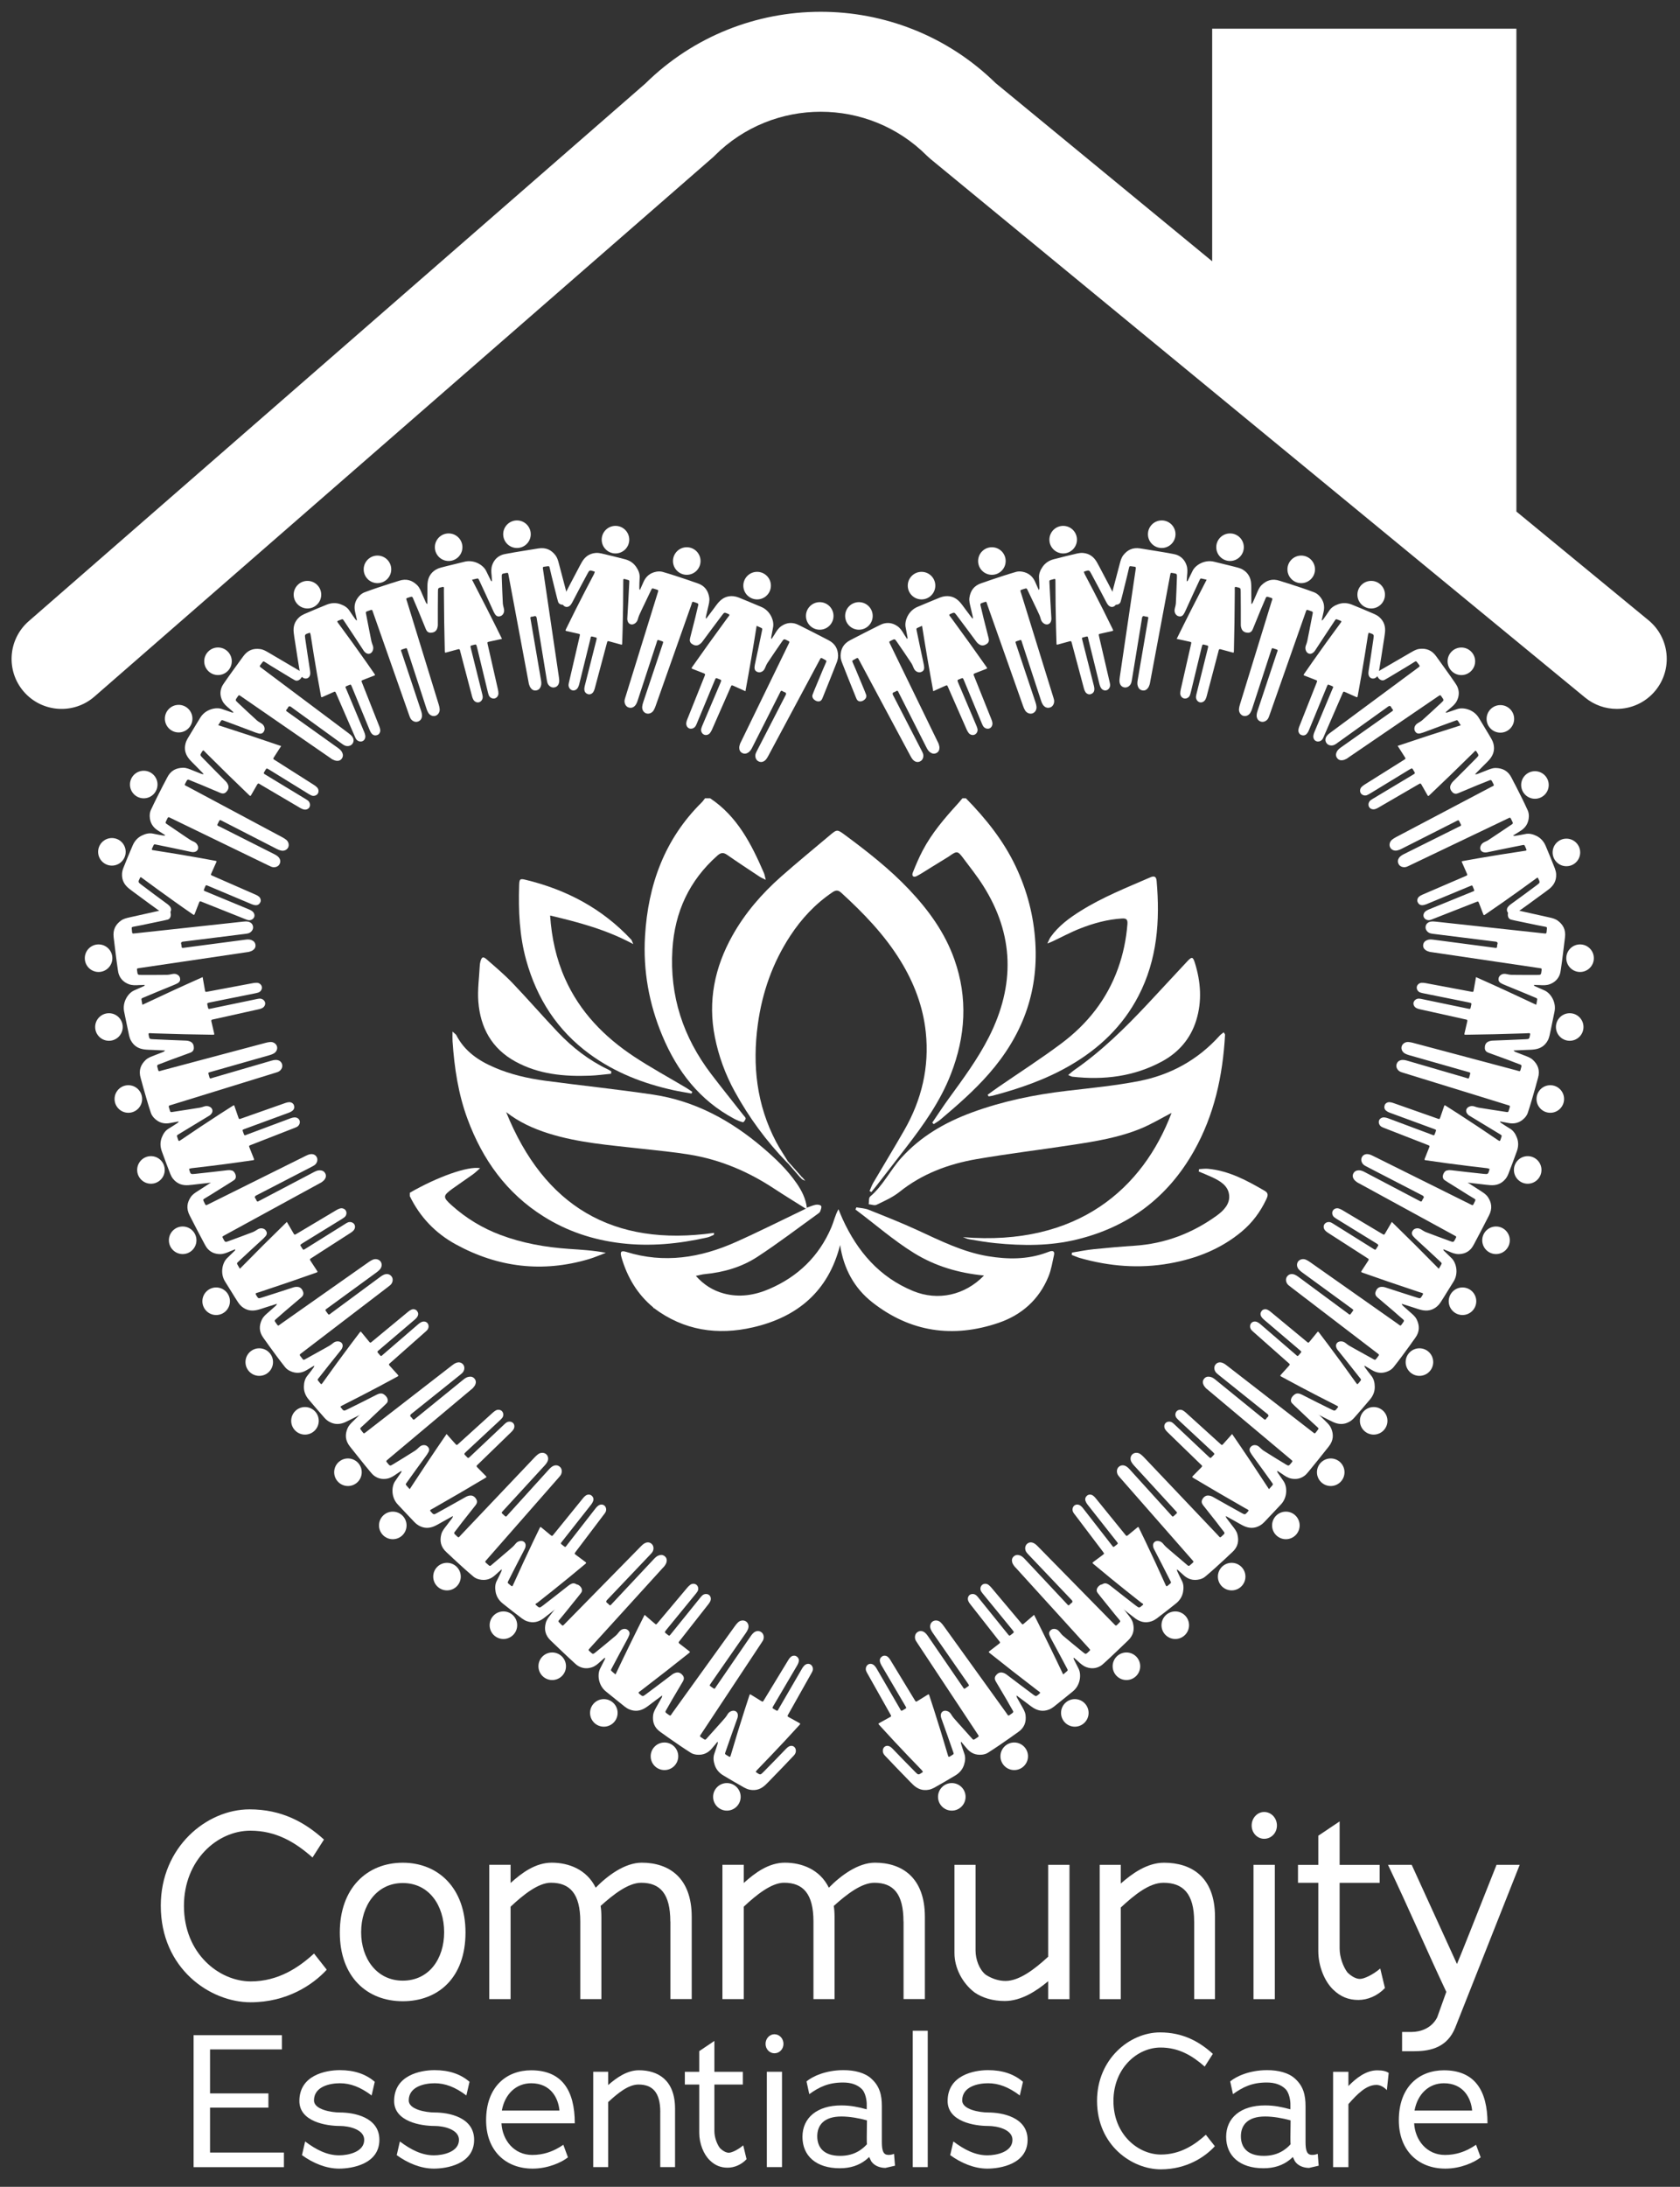 <?xml version="1.0" encoding="utf-8"?>
<!-- Generator: Adobe Illustrator 26.0.1, SVG Export Plug-In . SVG Version: 6.00 Build 0)  -->
<svg version="1.1" id="Layer_1" xmlns="http://www.w3.org/2000/svg" xmlns:xlink="http://www.w3.org/1999/xlink" x="0px" y="0px"
	 viewBox="0 0 447.52 582.27" style="enable-background:new 0 0 447.52 582.27;" xml:space="preserve">
<rect x="0" y="0" width="447.52" height="582.27" fill="#333333" stroke="none"/>
<style type="text/css">
	.st0{fill:#FFFFFF;}
</style>
<g>
	<g>
		<path class="st0" d="M66.74,533.13c-10.74,0-23.91-8.94-23.91-25.72c0-15.6,12.2-25.65,23.64-25.65c8.53,0,14.7,3.4,19.83,8.04
			l-3.05,4.78c-4.64-4.09-9.7-7.14-16.57-7.14c-8.8,0-17.68,7.83-17.68,20.03c0,12.68,9.36,20.1,17.81,20.1
			c7.35,0,12.82-3.74,16.84-7.42l3.33,4.23v0.14C83.31,528.49,76.44,533.13,66.74,533.13z"/>
		<path class="st0" d="M107.29,532.85c-9.5,0-16.77-6.45-16.77-18.3s7.28-18.58,16.77-18.58c9.43,0,16.71,6.72,16.71,18.58
			C124,526.61,116.72,532.85,107.29,532.85z M107.29,501.38c-6.93,0-11.09,5.96-11.09,13.1c0,7,4.16,12.89,11.09,12.89
			c7,0,11.02-5.82,11.02-12.89C118.31,507.34,114.29,501.38,107.29,501.38z"/>
		<path class="st0" d="M178.56,511.64c0-7.42-2.7-10.33-7.76-10.33c-3.4,0-7.35,3.05-10.81,6.17c0.14,0.83,0.21,1.87,0.21,2.91v21.9
			h-5.62v-20.66c0-7.42-2.77-10.33-7.83-10.33c-3.33,0-7.35,3.19-10.74,6.38v24.61h-5.68v-35.77h5.68v4.85
			c2.98-2.7,6.65-5.41,10.95-5.41c4.44,0,9.29,1.73,11.72,6.66c3.12-3.19,7.76-6.66,12.27-6.66c7.21,0,13.31,3.95,13.31,14.42v21.9
			h-5.68V511.64z"/>
		<path class="st0" d="M240.67,511.64c0-7.42-2.7-10.33-7.76-10.33c-3.4,0-7.35,3.05-10.81,6.17c0.14,0.83,0.21,1.87,0.21,2.91v21.9
			h-5.62v-20.66c0-7.42-2.77-10.33-7.83-10.33c-3.33,0-7.35,3.19-10.74,6.38v24.61h-5.68v-35.77h5.68v4.85
			c2.98-2.7,6.65-5.41,10.95-5.41c4.44,0,9.29,1.73,11.72,6.66c3.12-3.19,7.76-6.66,12.27-6.66c7.21,0,13.31,3.95,13.31,14.42v21.9
			h-5.68V511.64z"/>
		<path class="st0" d="M279.21,527.52c-3.05,2.56-7.14,5.27-11.58,5.27c-3.12,0-5.96-0.83-8.04-2.29
			c-3.26-2.49-5.34-6.52-5.34-10.47v-23.5h5.62v22.81c0,2.36,0.97,5.06,2.7,6.45c1.39,0.9,3.26,1.66,5.27,1.66
			c3.67,0,7.76-3.12,11.37-6.45v-24.47h5.68v35.77h-5.68V527.52z"/>
		<path class="st0" d="M318.1,511.64c0-7.56-3.05-10.33-8.18-10.33c-3.81,0-7.76,3.26-11.37,6.59v24.4h-5.61v-35.77h5.61v4.99
			c2.98-2.63,7-5.55,11.51-5.55c7.28,0,13.59,3.74,13.59,14.42v21.9h-5.54V511.64z"/>
		<path class="st0" d="M336.75,489.6c-1.8,0-3.33-1.53-3.33-3.54s1.52-3.6,3.33-3.6c1.87,0,3.4,1.59,3.4,3.6
			S338.62,489.6,336.75,489.6z M333.91,496.53h5.68v35.77h-5.68V496.53z"/>
		<path class="st0" d="M361.84,532.51c-2.56,0-4.71-0.83-6.65-2.7c-2.36-2.22-4.02-6.31-4.02-10.33v-18.16h-5.41v-4.78h5.41v-7.76
			l5.68-3.81v11.58h10.67v4.78h-10.67v17.47c0,2.36,0.97,4.92,2.08,6.38c0.97,0.97,2.22,1.73,3.33,1.73c1.11,0,3.47-1.11,5.41-2.77
			l1.25,5.2C366.97,531.4,364.34,532.51,361.84,532.51z"/>
		<path class="st0" d="M376.82,546.16h-3.33v-5.13h2.56c2.22,0,5.27-0.9,6.79-3.88l2.43-6.79c-5.2-11.02-9.91-22.04-15.53-33.83
			h6.31l12.06,26.41c1.73-4.16,3.47-8.6,10.54-26.41h6.17l-17.19,43.39C385.62,544.85,381.53,546.16,376.82,546.16z"/>
		<path class="st0" d="M51.57,541.89h23.52v3.79H55.95v11.71h15.55v3.79H55.95v11.96h19.68v3.89H51.57V541.89z"/>
		<path class="st0" d="M90.33,577.42c-3.49,0-6.99-1.48-9.89-3.59l0.84-3.64c2.95,2.21,5.86,3.69,9.05,3.69
			c2.46,0,6.69-0.89,6.69-4.13c0-2.76-4.03-3.69-6.49-3.69c-3.59,0-10.78-1.13-10.78-6.64c0-6.84,6.94-8.22,10.78-8.22
			c3.84,0,6.89,1.03,9.3,3.1l-0.84,3.64c-3-2.26-5.66-3.25-8.46-3.25c-2.71,0-6.89,0.89-6.89,4.58c0,2.41,4.58,3.2,6.89,3.2
			c3.74,0,10.53,1.23,10.53,7.28C101.06,576.24,93.73,577.42,90.33,577.42z"/>
		<path class="st0" d="M115.57,577.42c-3.49,0-6.99-1.48-9.89-3.59l0.84-3.64c2.95,2.21,5.86,3.69,9.05,3.69
			c2.46,0,6.69-0.89,6.69-4.13c0-2.76-4.03-3.69-6.49-3.69c-3.59,0-10.78-1.13-10.78-6.64c0-6.84,6.94-8.22,10.78-8.22
			c3.84,0,6.89,1.03,9.3,3.1l-0.84,3.64c-3-2.26-5.66-3.25-8.46-3.25c-2.71,0-6.89,0.89-6.89,4.58c0,2.41,4.58,3.2,6.89,3.2
			c3.74,0,10.53,1.23,10.53,7.28C126.3,576.24,118.97,577.42,115.57,577.42z"/>
		<path class="st0" d="M141.79,573.78c2.85,0,5.56-0.84,8.27-2.71l1.23,3.35c-1.67,1.33-5.31,3-9.4,3c-7.23,0-12.4-4.82-12.4-12.89
			c0-8.91,5.41-13.29,12.01-13.29c8.12,0,11.61,5.27,11.61,14.12h-19.53C133.82,569.79,136.87,573.78,141.79,573.78z M133.68,561.97
			h15.35c-0.3-3.39-2.36-7.28-7.53-7.28C137.46,554.69,134.46,557.59,133.68,561.97z"/>
		<path class="st0" d="M175.89,562.36c0-5.36-2.17-7.33-5.81-7.33c-2.71,0-5.51,2.31-8.07,4.67v17.32h-3.99v-25.39h3.99v3.54
			c2.12-1.87,4.97-3.94,8.17-3.94c5.17,0,9.64,2.66,9.64,10.23v15.55h-3.94V562.36z"/>
		<path class="st0" d="M193.84,577.17c-1.82,0-3.35-0.59-4.72-1.92c-1.67-1.57-2.85-4.48-2.85-7.33v-12.89h-3.84v-3.39h3.84v-5.51
			l4.03-2.71v8.22h7.58v3.39h-7.58v12.4c0,1.67,0.69,3.49,1.48,4.53c0.69,0.69,1.57,1.23,2.36,1.23s2.46-0.79,3.84-1.97l0.89,3.69
			C197.49,576.38,195.62,577.17,193.84,577.17z"/>
		<path class="st0" d="M206.29,546.71c-1.28,0-2.36-1.08-2.36-2.51s1.08-2.56,2.36-2.56c1.33,0,2.41,1.13,2.41,2.56
			S207.62,546.71,206.29,546.71z M204.27,551.63h4.04v25.39h-4.04V551.63z"/>
		<path class="st0" d="M232.07,575.45l-0.54-1.13c-0.34,0.34-0.59,0.54-0.89,0.79c-1.82,1.43-4.08,2.21-6.94,2.21
			c-6.3,0-9.94-3.3-9.94-8.36c0-5.07,3.89-8.37,10.33-8.37c2.56,0,4.48,0.44,6.35,0.93c0.15,0,0.25,0.05,0.34,0.1
			c0,0,0.05-0.05,0.1,0v-1.03c0.05-1.43-0.39-3.44-1.28-4.33c-1.18-1.18-2.85-1.77-5.02-1.77c-3.94,0-6.4,1.23-9,3.1l-0.74-3.39
			c1.57-1.33,5.12-3,9.84-3c3,0,5.76,0.69,7.48,2.31c2.17,1.97,2.75,4.33,2.75,7.28v9.55c0,1.97,0.3,3.1,1.18,3.35
			c0.59,0.15,1.28,0.1,2.07-0.2l0.25,3.15l-2.56,0.59C234.33,577.22,232.86,576.63,232.07,575.45z M230.94,570.92
			c-0.05-0.2-0.05-1.57-0.05-1.82l0.05-4.53c-2.12-0.59-4.67-1.03-6.79-1.03c-4.72,0-6.45,2.36-6.45,5.27c0,2.75,1.52,5.21,6.1,5.21
			c1.92,0,3.64-0.44,5.12-1.38C229.51,572.25,230.25,571.71,230.94,570.92z"/>
		<path class="st0" d="M243.14,540.71h3.99v36.31h-3.99V540.71z"/>
		<path class="st0" d="M263.01,577.42c-3.49,0-6.99-1.48-9.89-3.59l0.84-3.64c2.95,2.21,5.85,3.69,9.05,3.69
			c2.46,0,6.69-0.89,6.69-4.13c0-2.76-4.03-3.69-6.5-3.69c-3.59,0-10.77-1.13-10.77-6.64c0-6.84,6.94-8.22,10.77-8.22
			c3.84,0,6.89,1.03,9.3,3.1l-0.84,3.64c-3-2.26-5.66-3.25-8.46-3.25c-2.71,0-6.89,0.89-6.89,4.58c0,2.41,4.58,3.2,6.89,3.2
			c3.74,0,10.53,1.23,10.53,7.28C273.74,576.24,266.41,577.42,263.01,577.42z"/>
		<path class="st0" d="M309.21,577.61c-7.63,0-16.98-6.35-16.98-18.25c0-11.07,8.66-18.21,16.78-18.21c6.05,0,10.43,2.41,14.07,5.71
			l-2.17,3.39c-3.3-2.9-6.89-5.07-11.76-5.07c-6.25,0-12.55,5.56-12.55,14.22c0,9,6.64,14.27,12.65,14.27
			c5.21,0,9.1-2.66,11.96-5.27l2.36,3v0.1C320.97,574.32,316.1,577.61,309.21,577.61z"/>
		<path class="st0" d="M344.93,575.45l-0.54-1.13c-0.34,0.34-0.59,0.54-0.89,0.79c-1.82,1.43-4.08,2.21-6.94,2.21
			c-6.3,0-9.94-3.3-9.94-8.36c0-5.07,3.89-8.37,10.33-8.37c2.56,0,4.48,0.44,6.35,0.93c0.15,0,0.25,0.05,0.34,0.1
			c0,0,0.05-0.05,0.1,0v-1.03c0.05-1.43-0.39-3.44-1.28-4.33c-1.18-1.18-2.85-1.77-5.02-1.77c-3.94,0-6.4,1.23-9,3.1l-0.74-3.39
			c1.57-1.33,5.12-3,9.84-3c3,0,5.76,0.69,7.48,2.31c2.17,1.97,2.75,4.33,2.75,7.28v9.55c0,1.97,0.3,3.1,1.18,3.35
			c0.59,0.15,1.28,0.1,2.07-0.2l0.25,3.15l-2.56,0.59C347.19,577.22,345.71,576.63,344.93,575.45z M343.79,570.92
			c-0.05-0.2-0.05-1.57-0.05-1.82l0.05-4.53c-2.12-0.59-4.67-1.03-6.79-1.03c-4.72,0-6.45,2.36-6.45,5.27c0,2.75,1.52,5.21,6.1,5.21
			c1.92,0,3.64-0.44,5.12-1.38C342.37,572.25,343.11,571.71,343.79,570.92z"/>
		<path class="st0" d="M366.67,555.13c-2.71,0-5.07,2.36-7.53,5.17l0.05-0.05v16.78h-4.08v-25.39h4.08v3.79
			c2.12-2.17,4.72-4.18,7.68-4.18c1.48,0,2.41,0.25,3.05,0.69l-0.49,4.58C368.64,555.67,367.6,555.13,366.67,555.13z"/>
		<path class="st0" d="M384.92,573.78c2.85,0,5.56-0.84,8.27-2.71l1.23,3.35c-1.67,1.33-5.31,3-9.4,3c-7.23,0-12.4-4.82-12.4-12.89
			c0-8.91,5.41-13.29,12.01-13.29c8.12,0,11.61,5.27,11.61,14.12H376.7C376.95,569.79,380,573.78,384.92,573.78z M376.8,561.97
			h15.35c-0.3-3.39-2.36-7.28-7.53-7.28C380.59,554.69,377.59,557.59,376.8,561.97z"/>
	</g>
	<g>
		<path class="st0" d="M6.36,184.19c4.83,5.54,13.25,6.12,18.79,1.29L190.06,41.76l0.32-0.32c15.58-15.58,40.92-15.58,56.5,0
			l0.96,0.87l174.38,143.41c2.48,2.04,5.47,3.03,8.45,3.03c3.85,0,7.66-1.66,10.29-4.86c4.67-5.68,3.85-14.07-1.83-18.74
			l-35.19-28.94V7.64h-81.04v61.93l-57.68-47.44c-25.89-25.37-67.51-25.32-93.34,0.14L7.65,165.4
			C2.11,170.23,1.53,178.64,6.36,184.19z"/>
	</g>
	<g>
		<g>
			<path class="st0" d="M189.17,212.55c7.25,4.83,10.99,12.19,14.31,19.86c0.2,0.46,0.27,0.97,0.5,1.85
				c-0.76-0.38-1.21-0.55-1.6-0.81c-2.91-1.93-5.84-3.85-8.71-5.85c-1-0.69-1.66-0.59-2.56,0.2c-7.51,6.65-11.37,15.01-11.99,24.97
				c-0.78,12.39,2.85,23.39,10.32,33.2c2.81,3.69,5.72,7.29,8.58,10.94c0.23,0.3,0.64,0.65,0.6,0.93c-0.05,0.37-0.54,1.01-0.7,0.97
				c-0.8-0.2-1.58-0.52-2.32-0.91c-9.24-4.91-15.21-12.67-19.17-22.13c-3.55-8.47-5.15-17.35-4.61-26.49
				c0.8-13.64,5.18-25.85,15.13-35.66c0.32-0.32,0.57-0.71,0.85-1.07C188.26,212.55,188.72,212.55,189.17,212.55z"/>
			<path class="st0" d="M257.3,212.55c5.3,5.41,10,11.26,13.26,18.14c3.05,6.44,4.82,13.18,5.24,20.37
				c0.8,13.44-3.62,24.85-12.38,34.85c-3.93,4.49-8.39,8.37-12.92,12.2c-0.54,0.46-1.18,0.8-1.77,1.2c-0.13-0.13-0.27-0.25-0.4-0.38
				c1.43-2.09,2.8-4.22,4.29-6.27c3.89-5.35,7.84-10.66,10.84-16.59c6.92-13.71,6.73-27.17-1.58-40.27
				c-1.62-2.56-3.53-4.95-5.35-7.38c-1.43-1.91-1.64-1.9-3.82-0.34l0.01-0.01c-1.67,1.03-3.34,2.06-5.02,3.09
				c-1.16,0.71-2.3,1.49-3.51,2.11c-0.94,0.47-1.37-0.11-1.03-0.96c0.79-1.97,1.62-3.94,2.61-5.82c2.42-4.62,5.78-8.55,9.27-12.38
				c0.46-0.5,0.89-1.04,1.33-1.56C256.69,212.55,256.99,212.55,257.3,212.55z"/>
			<path class="st0" d="M109.17,317.58c7.19-4.14,15.4-7.15,18.73-6.54c-0.78,0.68-1.34,1.24-1.98,1.69
				c-1.79,1.29-3.63,2.5-5.41,3.79c-2.57,1.87-2.6,2.25-0.19,4.41c3.83,3.44,8.15,6.06,12.98,7.88c5.88,2.21,11.99,3.29,18.23,3.72
				c3.24,0.22,6.48,0.4,9.86,1.04c-1.51,0.57-2.99,1.23-4.54,1.69c-12.37,3.65-24.2,2.22-35.47-3.95
				c-5.41-2.97-9.51-7.26-12.22-12.83C109.17,318.19,109.17,317.88,109.17,317.58z"/>
			<path class="st0" d="M209.62,309.5c-5.48-5.66-10.1-11.95-13.89-18.85c-2.51-4.56-4.28-9.4-5.3-14.51
				c-1.92-9.61-0.05-18.59,4.67-27.02c3.37-6.02,7.85-11.2,13.02-15.76c4.22-3.72,8.57-7.29,12.87-10.91
				c2.01-1.69,2.01-1.66,4.16-0.08c6,4.44,11.87,9.04,17.01,14.47c5.17,5.46,9.54,11.46,12.07,18.62
				c3.64,10.28,2.98,20.46-0.93,30.52c-2.81,7.25-7.27,13.5-11.97,19.59c-2.6,3.37-5.21,6.73-7.82,10.1
				c-0.45,0.58-0.92,1.15-1.39,1.72c-0.16-0.09-0.33-0.17-0.49-0.26c0.34-0.76,0.61-1.56,1.03-2.27c2.73-4.66,5.55-9.26,8.23-13.95
				c4.63-8.08,6.7-16.79,5.72-26.08c-0.72-6.83-3.12-13.12-6.71-18.97c-4.26-6.94-9.85-12.72-15.83-18.18
				c-0.88-0.8-1.54-0.65-2.39-0.06c-4.54,3.08-8.19,7-11.18,11.57c-4.71,7.19-7.48,15.11-8.63,23.57
				c-1.48,10.86-0.33,21.38,4.85,31.23c0.95,1.81,2.11,3.51,3.18,5.26C209.79,309.32,209.71,309.41,209.62,309.5z"/>
			<path class="st0" d="M174,348.1c-4.24-3.51-6.9-8.03-8.43-13.25c-0.46-1.57-0.15-1.95,1.28-1.51c10.06,3.13,19.72,1.57,29.08-2.6
				c6.31-2.81,12.49-5.93,18.73-8.92c0.09-0.09,0.18-0.18,0.28-0.26c0.79-0.27,1.56-0.63,2.37-0.78c0.46-0.09,1.2,0.01,1.42,0.32
				c0.2,0.28-0.07,0.96-0.24,1.43c-0.09,0.26-0.37,0.48-0.62,0.65c-5.37,3.86-10.63,7.89-16.17,11.5c-4.18,2.72-8.97,4.1-13.98,4.57
				c-0.67,0.06-1.34,0.26-2.36,0.47c2.16,2.41,4.59,3.92,7.47,4.69c4.15,1.11,8.19,0.46,12.05-1.19c7.68-3.29,13.3-8.73,16.59-16.45
				c0.64-1.5,0.96-3.13,1.88-4.8c0.36,0.85,0.7,1.72,1.08,2.56c3.96,8.68,9.83,15.54,18.84,19.23c6.59,2.7,13.78,1.11,18.85-4.14
				c-6.8-0.66-12.97-2.49-18.59-5.95c-5.57-3.43-10.44-7.74-15.65-11.62c0.08-0.19,0.16-0.38,0.24-0.58
				c1.08,0.2,2.23,0.23,3.24,0.63c4.38,1.75,8.77,3.48,13.05,5.45c6.09,2.81,12.1,5.82,18.78,6.93c5.22,0.86,10.46,0.92,15.55-0.95
				c0.29-0.11,0.57-0.21,0.86-0.31c0.88-0.3,1.39-0.03,1.17,0.94c-0.43,1.92-0.73,3.9-1.47,5.71c-2.5,6.15-7.15,10.26-13.32,12.36
				c-12.1,4.11-23.47,2.48-33.61-5.47c-4.84-3.8-7.65-9-8.58-15.27c-3.11,12.32-11.36,19.19-23.18,21.92
				c-9.46,2.19-18.47,0.87-26.45-5.14C174.11,348.21,174.05,348.16,174,348.1z"/>
			<path class="st0" d="M214.65,321.83c-2.83-1.79-5.68-3.53-8.48-5.37c-6.89-4.54-14.34-7.7-22.49-9.03
				c-4.27-0.7-8.59-1.1-12.89-1.58c-8.3-0.94-16.66-1.54-24.7-4.07c-4.07-1.28-7.88-3.03-11.26-5.67
				c10.08,24.94,28.35,35.99,55.38,32.16c-0.02,0.17-0.03,0.35-0.05,0.52c-0.57,0.23-1.12,0.56-1.72,0.69
				c-7.62,1.72-15.28,2.47-23.1,1.53c-7.38-0.89-14.23-3.15-20.52-7.1c-9.88-6.2-16.27-15.13-20.27-25.93
				c-2.48-6.69-3.52-13.66-4-20.73c-0.05-0.7-0.01-1.41-0.01-2.58c0.61,0.57,0.89,0.72,1.01,0.95c2.21,4.31,5.94,6.82,10.24,8.65
				c4.3,1.84,8.82,2.87,13.43,3.49c9.56,1.28,19.17,2.27,28.72,3.69c11.15,1.66,20.7,6.85,29.21,14.09c3.37,2.87,6.56,5.9,9.09,9.57
				c1.35,1.96,2.4,4.06,2.69,6.46C214.83,321.65,214.74,321.74,214.65,321.83z"/>
			<path class="st0" d="M256.5,329.41c30.69,2.52,48.03-13.11,55.58-33.09c-2.59,1.34-5.22,2.93-8.02,4.1
				c-5.94,2.48-12.27,3.49-18.59,4.45c-8.42,1.29-16.88,2.31-25.27,3.75c-7.5,1.29-14.52,3.88-20.58,8.73
				c-1.81,1.45-4.02,2.42-6.13,3.44c-0.54,0.26-1.38-0.08-2.08-0.15c0.11-0.69-0.03-1.69,0.38-2.04c3.43-2.9,5.33-7.01,8.28-10.28
				c5.18-5.75,11.67-9.48,18.82-12.11c8.18-3.01,16.65-4.75,25.3-5.76c6.41-0.75,12.86-1.37,19.19-2.6
				c8.43-1.64,15.71-5.64,21.52-12.1c0.29-0.32,0.66-0.55,1.07-0.89c0.18,0.32,0.37,0.5,0.36,0.67c-0.61,10.9-2.87,21.37-8.3,30.97
				c-6.96,12.32-17.35,20.14-31.1,23.51c-7.2,1.77-14.48,1.72-21.79,0.99c-2.27-0.22-4.52-0.62-6.76-0.99
				C257.74,329.93,257.13,329.63,256.5,329.41z"/>
			<path class="st0" d="M184.21,291.17c-1.61-0.3-3.24-0.55-4.84-0.9c-8.04-1.77-15.57-4.7-22.27-9.59
				c-8.65-6.32-14.09-14.78-16.93-25.02c-1.81-6.53-2.09-13.19-1.88-19.9c0.05-1.7,0.21-1.87,1.66-1.52
				c10.92,2.63,20.48,7.67,28.2,15.95c0.14,0.15,0.19,0.39,0.54,1.19c-7.21-3.88-14.54-5.81-22.15-7.61
				c0.41,5.97,1.63,11.56,4,16.86c3.94,8.82,10.44,15.47,18.39,20.72c4.5,2.97,9.26,5.55,13.89,8.31c0.54,0.32,1.05,0.7,1.58,1.05
				C184.34,290.85,184.27,291.01,184.21,291.17z"/>
			<path class="st0" d="M278.99,251.22c0.43-0.86,0.59-1.33,0.87-1.72c2.12-2.98,5-5.09,8.05-6.99c5.83-3.65,12.21-6.17,18.49-8.9
				c0.99-0.43,1.59-0.31,1.7,0.92c0.93,10.61,0.19,20.95-4.82,30.62c-4.19,8.09-10.51,14.07-18.33,18.59
				c-6.44,3.72-13.4,6.12-20.56,8.01c-0.34,0.09-0.7,0.11-1.05,0.17c-0.08-0.14-0.16-0.28-0.25-0.43c0.92-0.67,1.84-1.35,2.78-2
				c5.64-3.88,11.41-7.58,16.88-11.68c6.9-5.16,12.12-11.73,15.06-19.92c1.37-3.8,2.18-7.73,2.51-11.78
				c0.11-1.3-0.27-1.62-1.45-1.55c-3.84,0.24-7.51,1.24-11.06,2.63c-2.54,0.99-4.96,2.3-7.43,3.46
				C280.09,250.8,279.76,250.91,278.99,251.22z"/>
			<path class="st0" d="M162.77,285.9c-1.86,0.18-3.71,0.44-5.58,0.51c-6.92,0.27-13.68-0.35-19.9-3.76
				c-6.31-3.46-9.33-9.03-9.87-15.95c-0.25-3.15,0.22-6.36,0.38-9.55c0.02-0.38,0.07-0.76,0.17-1.12c0.35-1.25,0.7-1.44,1.67-0.59
				c2.35,2.05,4.74,4.07,6.89,6.31c4.1,4.29,7.99,8.78,12.07,13.08c3.85,4.06,8.22,7.46,13.3,9.89c0.33,0.16,0.63,0.37,0.94,0.55
				C162.83,285.48,162.8,285.69,162.77,285.9z"/>
			<path class="st0" d="M284.54,286.24c0.7-0.57,1.18-1.02,1.72-1.39c7.23-5.02,13.46-11.16,19.45-17.54
				c3.54-3.77,7.03-7.59,10.57-11.36c1.21-1.29,1.5-1.21,2.02,0.45c1.57,5.05,1.93,10.15,0.36,15.26
				c-1.51,4.89-4.67,8.54-9.11,10.95c-7.47,4.05-15.54,5.02-23.9,4.07C285.37,286.64,285.11,286.47,284.54,286.24z"/>
			<path class="st0" d="M285.55,333.52c1.91-0.31,3.82-0.7,5.74-0.9c3.63-0.37,7.27-0.69,10.91-0.93
				c8.12-0.53,15.41-3.31,21.96-8.05c1.83-1.33,3.5-3.08,3.26-5.43c-0.27-2.59-2.52-3.83-4.71-4.84c-1.12-0.52-2.27-0.97-3.4-1.45
				c0.04-0.21,0.07-0.42,0.11-0.63c0.78-0.03,1.57-0.16,2.34-0.09c5.62,0.52,10.43,3.14,15.18,5.9c1.15,0.67,0.69,1.56,0.31,2.37
				c-1.56,3.26-3.69,6.12-6.47,8.44c-5.58,4.66-12.1,7.21-19.19,8.48c-8.09,1.45-16.05,0.8-23.92-1.43
				c-0.75-0.21-1.46-0.55-2.19-0.83C285.5,333.92,285.52,333.72,285.55,333.52z"/>
			<path class="st0" d="M213.26,313.62c-1.06-1.22-2.13-2.45-3.19-3.67c0.08-0.08,0.17-0.17,0.25-0.25
				c1.08,1.21,2.15,2.42,3.23,3.64C213.46,313.42,213.36,313.52,213.26,313.62z"/>
			<path class="st0" d="M214,313.79c0.17,0.2,0.33,0.4,0.5,0.61c-0.26-0.11-0.51-0.22-0.77-0.34
				C213.82,313.97,213.91,313.88,214,313.79z"/>
			<path class="st0" d="M252.72,228.08l0.01-0.01L252.72,228.08z"/>
			<path class="st0" d="M209.88,309.23c0.15,0.15,0.29,0.31,0.44,0.46c-0.08,0.08-0.17,0.17-0.25,0.25c-0.15-0.15-0.3-0.3-0.45-0.45
				C209.71,309.41,209.79,309.32,209.88,309.23z"/>
			<path class="st0" d="M213.55,313.33c0.15,0.15,0.3,0.3,0.45,0.46c-0.09,0.09-0.18,0.18-0.27,0.27c-0.15-0.15-0.31-0.29-0.46-0.44
				C213.36,313.52,213.46,313.42,213.55,313.33z"/>
			<path class="st0" d="M174.16,348.26l-0.18,0.02l0.02-0.18C174.05,348.16,174.11,348.21,174.16,348.26z"/>
		</g>
	</g>
	<g>
		<g>
			<g>
				<g>
					<path class="st0" d="M158.45,152.26c-0.06-0.04-0.09-0.08-0.13-0.09c-1.28-0.42-1.29-0.42-1.84,0.6
						c-1.38,2.54-2.72,5.09-4.05,7.64c-0.16,0.3-0.35,0.6-0.6,0.84c-0.68,0.64-1.67,0.39-2-0.48c-0.2-0.53-0.12-1.03,0.13-1.52
						c1.28-2.51,2.59-5.02,3.92-7.51c0.37-0.7,0.72-1.4,1.12-2.08c0.76-1.3,1.87-2.27,3.67-2.43c0.5-0.04,1.04,0.02,1.53,0.13
						c2.09,0.47,4.15,1.01,6.22,1.53c1.32,0.33,2.33,1.02,3.03,2.04c0.63,0.91,1.02,1.88,0.94,2.93c-0.07,0.92-0.07,1.85-0.09,2.78
						c0,0.15,0.05,0.31,0.16,0.47c0.31-0.7,0.62-1.39,0.92-2.08c0.62-1.45,1.69-2.49,3.48-2.81c0.51-0.09,1.13-0.1,1.64,0.05
						c2.32,0.66,4.61,1.43,6.9,2.2c0.76,0.26,1.51,0.55,2.28,0.79c2.06,0.65,2.95,2.04,3.24,3.79c0.16,0.97-0.12,1.85-0.32,2.74
						c-0.18,0.8-0.38,1.6-0.56,2.41c-0.04,0.17-0.02,0.36,0.05,0.57c0.62-0.84,1.25-1.67,1.88-2.5c0.5-0.66,0.96-1.35,1.52-1.97
						c0.96-1.05,2.2-1.72,3.9-1.55c0.45,0.05,0.93,0.17,1.36,0.34c2.01,0.79,3.98,1.67,5.97,2.48c2.47,1,3.54,3.71,3.22,5.4
						c-0.18,0.93-0.35,1.86-0.52,2.79c-0.02,0.11,0,0.23,0.11,0.39c0.27-0.42,0.56-0.84,0.82-1.27c0.48-0.81,0.97-1.62,1.8-2.18
						c0.99-0.67,2.12-1.01,3.46-0.71c0.47,0.1,0.93,0.32,1.38,0.54c2.58,1.26,5.11,2.6,7.67,3.91c1.88,0.97,2.55,2.41,2.59,4.14
						c0.02,0.83-0.26,1.56-0.55,2.28c-1.07,2.73-2.16,5.44-3.26,8.16c-0.15,0.37-0.28,0.75-0.46,1.11c-0.31,0.61-0.88,0.78-1.55,0.5
						c-0.79-0.34-1.21-1.01-0.98-1.65c0.26-0.72,0.56-1.42,0.85-2.12c0.64-1.54,1.28-3.07,1.92-4.61c0.25-0.61,0.53-1.21,0.79-1.82
						c0.2-0.47,0.19-0.52-0.33-0.79c-1.1-0.58-0.93-0.69-1.45,0.28c-4.52,8.44-9.04,16.88-13.56,25.32
						c-0.2,0.37-0.41,0.74-0.69,1.05c-0.62,0.67-1.4,0.77-2.07,0.35c-0.61-0.39-0.88-1.27-0.59-2.04c0.12-0.32,0.28-0.62,0.44-0.92
						c2.45-4.76,4.91-9.53,7.36-14.29c0.08-0.16,0.19-0.31,0.24-0.49c0.18-0.64-0.5-0.56-0.79-0.8c-0.22-0.17-0.51-0.31-0.67,0.07
						c-0.07,0.17-0.16,0.32-0.24,0.48c-2.42,4.78-4.84,9.56-7.26,14.34c-0.26,0.52-0.55,1.02-1.05,1.36
						c-0.53,0.35-1.07,0.44-1.65,0.14c-0.57-0.3-0.78-0.81-0.78-1.4c0-0.33,0.1-0.67,0.2-0.99c0.07-0.23,0.2-0.44,0.3-0.65
						c4.16-8.55,8.33-17.11,12.49-25.66c0.08-0.16,0.16-0.32,0.24-0.49c0.2-0.45,0.2-0.45-0.31-0.71c-1.01-0.52-1.01-0.52-1.57,0.29
						c-1.3,1.88-2.6,3.77-3.86,5.68c-0.26,0.4-0.43,0.86-0.62,1.3c-0.17,0.4-0.41,0.74-0.8,0.96c-0.45,0.24-0.91,0.29-1.42,0.01
						c-0.48-0.27-0.6-0.69-0.58-1.12c0.03-0.52,0.15-1.04,0.26-1.55c0.59-2.75,1.18-5.5,1.74-8.26c0.12-0.57,0.11-0.57-0.5-0.85
						c-0.27-0.12-0.55-0.24-0.94-0.41c-0.92,5.82-1.91,11.61-2.98,17.41c-0.35-0.16-0.66-0.3-0.96-0.44
						c-0.73-0.33-1.46-0.66-2.19-0.98c-0.54-0.23-0.54-0.23-0.77,0.28c-0.12,0.27-0.24,0.55-0.36,0.83
						c-1.54,3.51-3.08,7.02-4.63,10.53c-0.14,0.31-0.31,0.61-0.51,0.88c-0.38,0.51-1.09,0.7-1.62,0.45
						c-0.58-0.27-0.91-0.97-0.72-1.63c0.1-0.37,0.25-0.72,0.4-1.07c1.55-3.66,3.1-7.32,4.66-10.98c0.42-0.98,0.29-0.83-0.53-1.18
						c-0.65-0.28-0.66-0.27-0.92,0.35c-1.57,3.76-3.13,7.52-4.69,11.29c-0.12,0.3-0.24,0.6-0.4,0.88c-0.33,0.6-1.03,0.9-1.64,0.72
						c-0.57-0.17-0.95-0.78-0.88-1.48c0.03-0.31,0.13-0.63,0.25-0.92c1.5-3.77,3.01-7.53,4.52-11.29c0.06-0.15,0.11-0.3,0.18-0.45
						c0.14-0.28,0.05-0.43-0.26-0.55c-0.95-0.36-1.89-0.74-2.84-1.11c-0.53-0.21-0.53-0.21-0.22-0.66c2.89-4.12,5.82-8.2,8.8-12.26
						c0.31-0.42,0.61-0.85,0.94-1.26c0.23-0.28,0.12-0.4-0.21-0.54c-1.01-0.44-1.02-0.45-1.6,0.32c-1.78,2.35-3.53,4.72-5.28,7.08
						c-0.24,0.33-0.58,0.63-0.96,0.83c-0.62,0.33-1.29,0.14-1.85-0.26c-0.54-0.39-0.61-0.94-0.46-1.51
						c0.47-1.82,0.94-3.65,1.39-5.48c0.27-1.09,0.5-2.19,0.78-3.28c0.09-0.33-0.02-0.48-0.37-0.6c-1.41-0.47-1.1-0.54-1.49,0.57
						c-3.17,8.97-6.34,17.94-9.51,26.91c-0.13,0.38-0.3,0.75-0.5,1.09c-0.41,0.71-1.25,1.05-1.95,0.83
						c-0.71-0.22-1.18-0.96-1.1-1.81c0.04-0.37,0.13-0.75,0.25-1.11c1.7-5.08,3.4-10.17,5.1-15.25c0.05-0.15,0.11-0.3,0.15-0.46
						c0.14-0.47,0.14-0.48-0.37-0.65c-1.24-0.4-1-0.46-1.34,0.58c-1.68,5.13-3.36,10.26-5.04,15.39c-0.11,0.34-0.25,0.68-0.45,0.98
						c-0.52,0.78-1.31,1.03-2.09,0.68c-0.66-0.29-1.06-1.18-0.88-1.99c0.07-0.31,0.17-0.62,0.27-0.93
						c2.82-9.11,5.64-18.21,8.46-27.32c0.33-1.07,0.42-0.88-0.83-1.28c-0.07-0.02-0.14-0.04-0.2-0.06
						c-0.29-0.11-0.45-0.05-0.57,0.21c-0.62,1.33-1.27,2.64-1.9,3.97c-0.46,0.96-0.93,1.92-1.36,2.89
						c-0.16,0.36-0.27,0.75-0.38,1.14c-0.15,0.5-0.45,0.9-0.93,1.16c-0.69,0.37-1.44,0.12-1.72-0.59c-0.1-0.26-0.16-0.56-0.14-0.83
						c0.19-3.19,0.37-6.38,0.52-9.57c0.03-0.59,0.04-0.6-0.61-0.77c-1.03-0.27-0.99-0.37-0.99,0.58c0,4.13-0.06,8.26-0.16,12.37
						c-0.03,1.33-0.07,2.65-0.12,3.97c-0.02,0.44-0.02,0.45-0.46,0.33c-0.96-0.26-1.92-0.54-2.88-0.79
						c-0.57-0.15-0.58-0.15-0.73,0.4c-1.08,4.05-2.16,8.11-3.25,12.16c-0.08,0.3-0.2,0.61-0.37,0.88c-0.3,0.49-0.9,0.75-1.4,0.6
						c-0.55-0.16-0.91-0.54-0.98-1.11c-0.04-0.35,0-0.72,0.09-1.06c1-3.99,2.01-7.98,3.03-11.97c0.03-0.14,0.07-0.27,0.1-0.41
						c0.11-0.48,0.11-0.49-0.42-0.62c-1.22-0.3-1-0.36-1.25,0.65c-0.98,3.95-1.95,7.91-2.93,11.87c-0.08,0.31-0.19,0.62-0.34,0.89
						c-0.35,0.62-1,0.9-1.57,0.7c-0.6-0.2-1-0.86-0.92-1.54c0.04-0.3,0.11-0.59,0.18-0.88c0.89-3.85,1.79-7.7,2.68-11.55
						c0.03-0.14,0.07-0.27,0.09-0.41c0.12-0.55,0.12-0.56-0.47-0.69c-0.95-0.22-1.9-0.43-2.85-0.64c-0.5-0.11-0.52-0.14-0.32-0.56
						c0.84-1.73,1.7-3.46,2.57-5.19c1.6-3.18,3.24-6.35,4.91-9.5C158.32,152.63,158.38,152.44,158.45,152.26z"/>
				</g>
			</g>
		</g>
		<circle class="st0" cx="163.95" cy="143.69" r="3.67"/>
		<circle class="st0" cx="182.94" cy="149.38" r="3.67"/>
		<circle class="st0" cx="201.68" cy="155.93" r="3.67"/>
		<circle class="st0" cx="218.36" cy="164" r="3.67"/>
	</g>
	<g>
		<g>
			<g>
				<g>
					<path class="st0" d="M82.59,168.5c-0.07,0-0.12-0.01-0.16,0c-1.28,0.42-1.28,0.43-1.12,1.58c0.41,2.86,0.85,5.71,1.29,8.55
						c0.05,0.33,0.07,0.69,0.01,1.03c-0.17,0.91-1.11,1.3-1.9,0.8c-0.48-0.3-0.71-0.76-0.8-1.3c-0.46-2.78-0.91-5.57-1.33-8.37
						c-0.12-0.78-0.26-1.55-0.34-2.34c-0.17-1.5,0.15-2.94,1.51-4.14c0.37-0.33,0.84-0.6,1.31-0.81c1.95-0.87,3.94-1.66,5.91-2.48
						c1.26-0.52,2.48-0.57,3.65-0.17c1.05,0.36,1.94,0.9,2.5,1.8c0.49,0.78,1.05,1.53,1.58,2.28c0.09,0.12,0.22,0.22,0.41,0.28
						c-0.17-0.74-0.33-1.48-0.5-2.22c-0.37-1.53-0.12-3,1.12-4.33c0.36-0.38,0.85-0.75,1.35-0.94c2.26-0.85,4.55-1.6,6.85-2.34
						c0.77-0.25,1.54-0.46,2.3-0.72c2.04-0.7,3.58-0.12,4.86,1.11c0.71,0.68,1,1.56,1.37,2.4c0.33,0.75,0.65,1.51,0.99,2.26
						c0.07,0.16,0.19,0.3,0.38,0.43c0-1.04,0.01-2.09,0.02-3.13c0.01-0.83-0.03-1.66,0.05-2.49c0.14-1.42,0.75-2.69,2.21-3.57
						c0.39-0.23,0.85-0.41,1.3-0.53c2.08-0.56,4.19-1.02,6.28-1.56c2.58-0.67,5.05,0.87,5.8,2.42c0.41,0.85,0.83,1.7,1.25,2.55
						c0.05,0.1,0.13,0.19,0.32,0.25c-0.03-0.5-0.05-1.01-0.1-1.51c-0.1-0.94-0.18-1.88,0.15-2.82c0.39-1.12,1.1-2.07,2.35-2.63
						c0.44-0.2,0.94-0.3,1.43-0.39c2.82-0.53,5.66-0.95,8.49-1.42c2.09-0.34,3.48,0.42,4.55,1.78c0.51,0.65,0.72,1.41,0.92,2.16
						c0.76,2.83,1.51,5.66,2.24,8.5c0.1,0.39,0.22,0.77,0.29,1.17c0.12,0.68-0.24,1.16-0.95,1.32c-0.84,0.2-1.57-0.09-1.77-0.74
						c-0.22-0.73-0.39-1.47-0.58-2.21c-0.4-1.61-0.8-3.23-1.2-4.85c-0.16-0.64-0.3-1.29-0.45-1.93c-0.12-0.49-0.16-0.53-0.74-0.44
						c-1.23,0.19-1.16,0-1,1.09c1.4,9.47,2.79,18.94,4.19,28.41c0.06,0.41,0.11,0.84,0.07,1.25c-0.1,0.9-0.66,1.45-1.45,1.51
						c-0.72,0.05-1.46-0.5-1.69-1.29c-0.1-0.33-0.14-0.67-0.2-1c-0.87-5.29-1.73-10.58-2.6-15.87c-0.03-0.18-0.03-0.37-0.1-0.53
						c-0.23-0.62-0.73-0.16-1.11-0.17c-0.28-0.01-0.6,0.06-0.5,0.45c0.04,0.18,0.06,0.36,0.09,0.53c0.9,5.28,1.81,10.56,2.71,15.85
						c0.1,0.57,0.17,1.15-0.04,1.72c-0.21,0.6-0.6,0.99-1.24,1.09c-0.63,0.1-1.11-0.18-1.46-0.66c-0.2-0.27-0.32-0.6-0.43-0.91
						c-0.08-0.22-0.1-0.47-0.15-0.71c-1.75-9.35-3.5-18.7-5.25-28.05c-0.03-0.18-0.06-0.36-0.1-0.53c-0.11-0.48-0.11-0.48-0.68-0.39
						c-1.12,0.18-1.12,0.19-1.09,1.17c0.08,2.29,0.16,4.57,0.28,6.86c0.03,0.48,0.17,0.95,0.28,1.41c0.1,0.42,0.11,0.84-0.08,1.25
						c-0.22,0.46-0.56,0.78-1.13,0.85c-0.55,0.07-0.9-0.2-1.13-0.56c-0.29-0.44-0.5-0.92-0.71-1.39c-1.16-2.56-2.33-5.12-3.53-7.67
						c-0.25-0.53-0.25-0.53-0.9-0.38c-0.29,0.06-0.58,0.13-1,0.23c2.72,5.23,5.38,10.47,7.98,15.76c-0.38,0.08-0.71,0.15-1.03,0.22
						c-0.78,0.17-1.56,0.34-2.34,0.51c-0.57,0.13-0.57,0.14-0.45,0.69c0.06,0.29,0.13,0.59,0.2,0.88c0.85,3.74,1.7,7.48,2.55,11.22
						c0.07,0.33,0.12,0.67,0.12,1.01c0,0.64-0.46,1.21-1.03,1.33c-0.62,0.13-1.31-0.24-1.55-0.88c-0.13-0.36-0.22-0.73-0.31-1.1
						c-0.93-3.86-1.87-7.73-2.8-11.59c-0.25-1.03-0.26-0.83-1.13-0.63c-0.69,0.16-0.69,0.17-0.53,0.83
						c0.98,3.95,1.97,7.91,2.95,11.86c0.08,0.31,0.16,0.62,0.2,0.94c0.09,0.68-0.3,1.34-0.89,1.56c-0.56,0.2-1.23-0.06-1.59-0.67
						c-0.16-0.27-0.27-0.58-0.35-0.89c-1.04-3.92-2.06-7.84-3.09-11.76c-0.04-0.16-0.09-0.31-0.12-0.47
						c-0.05-0.31-0.22-0.38-0.54-0.29c-0.98,0.27-1.96,0.53-2.94,0.8c-0.55,0.15-0.55,0.15-0.57-0.4
						c-0.13-5.03-0.2-10.05-0.23-15.09c0-0.52-0.02-1.05,0.01-1.57c0.02-0.36-0.14-0.39-0.5-0.31c-1.08,0.25-1.09,0.24-1.1,1.21
						c-0.04,2.95-0.03,5.89-0.03,8.83c0,0.41-0.09,0.85-0.28,1.23c-0.31,0.63-0.95,0.88-1.64,0.89c-0.66,0-1.05-0.39-1.27-0.94
						c-0.71-1.75-1.42-3.49-2.14-5.23c-0.43-1.04-0.9-2.06-1.32-3.1c-0.13-0.32-0.3-0.37-0.65-0.26c-1.41,0.46-1.2,0.22-0.86,1.35
						c2.79,9.09,5.59,18.19,8.39,27.28c0.12,0.38,0.21,0.78,0.25,1.17c0.09,0.82-0.38,1.59-1.07,1.83c-0.71,0.25-1.52-0.07-1.96-0.8
						c-0.19-0.32-0.35-0.68-0.46-1.04c-1.66-5.09-3.33-10.19-4.98-15.28c-0.05-0.15-0.1-0.31-0.15-0.46
						c-0.16-0.46-0.17-0.47-0.69-0.3c-1.24,0.41-1.08,0.22-0.73,1.27c1.71,5.12,3.41,10.24,5.12,15.37c0.11,0.34,0.2,0.7,0.22,1.05
						c0.05,0.94-0.44,1.61-1.27,1.79c-0.71,0.16-1.56-0.31-1.89-1.07c-0.13-0.29-0.23-0.6-0.34-0.9c-3.16-9-6.32-17.99-9.48-26.98
						c-0.37-1.06-0.19-0.96-1.43-0.53c-0.07,0.02-0.13,0.05-0.2,0.07c-0.3,0.08-0.39,0.23-0.33,0.51c0.29,1.44,0.56,2.88,0.84,4.32
						c0.2,1.04,0.4,2.09,0.62,3.13c0.09,0.39,0.23,0.77,0.37,1.14c0.18,0.49,0.18,0.99-0.06,1.48c-0.33,0.71-1.08,0.95-1.73,0.54
						c-0.24-0.15-0.46-0.36-0.61-0.59c-1.75-2.67-3.5-5.34-5.28-8c-0.33-0.49-0.33-0.5-0.95-0.25c-0.99,0.39-1.01,0.29-0.45,1.05
						c2.46,3.32,4.87,6.67,7.24,10.04c0.76,1.09,1.52,2.17,2.27,3.26c0.25,0.37,0.25,0.38-0.17,0.54c-0.93,0.36-1.86,0.71-2.78,1.08
						c-0.55,0.22-0.55,0.23-0.35,0.75c1.54,3.9,3.09,7.8,4.63,11.7c0.12,0.29,0.2,0.61,0.23,0.92c0.05,0.58-0.28,1.14-0.77,1.32
						c-0.54,0.2-1.06,0.11-1.45-0.31c-0.24-0.26-0.43-0.58-0.56-0.91c-1.57-3.8-3.13-7.61-4.7-11.42c-0.05-0.13-0.1-0.26-0.16-0.39
						c-0.2-0.45-0.21-0.46-0.71-0.25c-1.16,0.48-1.02,0.31-0.62,1.26c1.57,3.76,3.15,7.52,4.72,11.28c0.12,0.29,0.22,0.61,0.26,0.92
						c0.09,0.71-0.27,1.32-0.85,1.5c-0.6,0.19-1.32-0.1-1.65-0.69c-0.15-0.26-0.26-0.54-0.38-0.82c-1.58-3.63-3.15-7.25-4.73-10.88
						c-0.06-0.13-0.11-0.26-0.17-0.39c-0.23-0.51-0.24-0.52-0.79-0.28c-0.89,0.39-1.78,0.79-2.67,1.19
						c-0.47,0.21-0.5,0.19-0.58-0.26c-0.35-1.89-0.69-3.79-1.02-5.7c-0.61-3.51-1.18-7.03-1.72-10.55
						C82.7,168.87,82.63,168.69,82.59,168.5z"/>
				</g>
			</g>
		</g>
		<circle class="st0" cx="81.9" cy="158.34" r="3.67"/>
		<circle class="st0" cx="100.55" cy="151.6" r="3.67"/>
		<circle class="st0" cx="119.51" cy="145.7" r="3.67"/>
		<circle class="st0" cx="137.71" cy="142.24" r="3.67"/>
	</g>
	<g>
		<g>
			<g>
				<g>
					<path class="st0" d="M37.45,233.54c-0.05,0.05-0.09,0.08-0.11,0.12c-0.61,1.2-0.61,1.21,0.32,1.91
						c2.3,1.74,4.62,3.46,6.94,5.16c0.27,0.2,0.54,0.44,0.74,0.72c0.53,0.77,0.13,1.71-0.78,1.91c-0.55,0.12-1.04-0.04-1.48-0.36
						c-2.29-1.65-4.57-3.31-6.84-5c-0.63-0.47-1.28-0.92-1.89-1.42c-1.17-0.95-1.96-2.19-1.84-4c0.03-0.5,0.17-1.02,0.36-1.5
						c0.77-1.99,1.62-3.95,2.45-5.92c0.53-1.25,1.36-2.15,2.47-2.69c1-0.49,2.01-0.73,3.04-0.49c0.9,0.21,1.82,0.34,2.73,0.51
						c0.15,0.03,0.31,0,0.49-0.09c-0.64-0.41-1.28-0.82-1.92-1.22c-1.34-0.83-2.2-2.05-2.25-3.86c-0.01-0.52,0.07-1.13,0.3-1.62
						c1.01-2.19,2.11-4.34,3.21-6.49c0.37-0.71,0.77-1.42,1.12-2.14c0.96-1.94,2.46-2.61,4.24-2.64c0.98-0.02,1.81,0.4,2.66,0.73
						c0.77,0.3,1.53,0.61,2.29,0.91c0.16,0.06,0.35,0.08,0.57,0.03c-0.73-0.74-1.46-1.49-2.19-2.24c-0.58-0.59-1.19-1.15-1.72-1.8
						c-0.9-1.11-1.37-2.44-0.94-4.09c0.11-0.44,0.31-0.89,0.54-1.29c1.08-1.86,2.25-3.68,3.35-5.53c1.36-2.3,4.2-2.94,5.82-2.37
						c0.89,0.31,1.79,0.62,2.68,0.93c0.11,0.04,0.22,0.04,0.41-0.05c-0.38-0.33-0.74-0.68-1.13-1c-0.73-0.6-1.45-1.21-1.88-2.11
						c-0.51-1.07-0.68-2.24-0.18-3.52c0.17-0.45,0.46-0.87,0.74-1.28c1.63-2.36,3.34-4.66,5.02-6.99c1.24-1.72,2.77-2.16,4.48-1.94
						c0.82,0.1,1.5,0.49,2.18,0.89c2.53,1.47,5.06,2.96,7.57,4.45c0.34,0.2,0.7,0.39,1.03,0.62c0.56,0.4,0.64,0.99,0.26,1.61
						c-0.46,0.73-1.18,1.05-1.78,0.72c-0.67-0.36-1.32-0.77-1.97-1.16c-1.42-0.86-2.85-1.73-4.27-2.59
						c-0.57-0.34-1.12-0.71-1.68-1.06c-0.43-0.27-0.48-0.27-0.83,0.21c-0.74,1-0.82,0.82,0.06,1.48
						c7.66,5.74,15.33,11.48,22.99,17.22c0.33,0.25,0.67,0.52,0.93,0.84c0.57,0.71,0.55,1.5,0.03,2.1
						c-0.47,0.54-1.39,0.68-2.11,0.28c-0.3-0.16-0.57-0.37-0.85-0.57c-4.34-3.14-8.68-6.28-13.02-9.43
						c-0.15-0.11-0.28-0.24-0.44-0.31c-0.6-0.28-0.63,0.41-0.91,0.66c-0.21,0.19-0.38,0.46-0.03,0.67c0.15,0.09,0.29,0.21,0.44,0.31
						c4.36,3.11,8.73,6.22,13.09,9.34c0.47,0.34,0.93,0.7,1.19,1.25c0.27,0.58,0.27,1.12-0.11,1.65c-0.38,0.52-0.92,0.65-1.5,0.56
						c-0.33-0.05-0.64-0.2-0.95-0.34c-0.22-0.1-0.4-0.26-0.6-0.4c-7.83-5.4-15.66-10.81-23.49-16.21c-0.15-0.1-0.29-0.21-0.45-0.31
						c-0.41-0.27-0.42-0.27-0.75,0.2c-0.66,0.92-0.67,0.92,0.05,1.6c1.67,1.57,3.34,3.13,5.03,4.67c0.35,0.32,0.79,0.56,1.19,0.81
						c0.37,0.23,0.67,0.51,0.82,0.94c0.17,0.48,0.15,0.94-0.2,1.4c-0.34,0.44-0.78,0.49-1.2,0.4c-0.51-0.11-1-0.3-1.49-0.49
						c-2.63-1-5.26-1.99-7.91-2.96c-0.55-0.2-0.55-0.2-0.91,0.36c-0.16,0.25-0.32,0.5-0.55,0.86c5.62,1.79,11.19,3.64,16.77,5.56
						c-0.21,0.32-0.4,0.6-0.58,0.88c-0.44,0.67-0.87,1.34-1.3,2.02c-0.31,0.5-0.31,0.5,0.16,0.81c0.25,0.16,0.51,0.32,0.76,0.48
						c3.24,2.05,6.48,4.11,9.71,6.17c0.29,0.18,0.56,0.4,0.8,0.64c0.45,0.46,0.52,1.18,0.2,1.67c-0.35,0.53-1.1,0.75-1.72,0.47
						c-0.35-0.16-0.67-0.36-1-0.56c-3.38-2.08-6.77-4.17-10.15-6.26c-0.9-0.56-0.77-0.41-1.25,0.35c-0.38,0.6-0.37,0.61,0.21,0.96
						c3.48,2.11,6.97,4.23,10.45,6.34c0.27,0.17,0.55,0.33,0.81,0.52c0.54,0.42,0.73,1.16,0.46,1.73c-0.25,0.54-0.91,0.83-1.6,0.65
						c-0.3-0.08-0.6-0.22-0.87-0.38c-3.5-2.05-6.99-4.11-10.48-6.17c-0.14-0.08-0.28-0.15-0.41-0.25c-0.26-0.19-0.42-0.11-0.59,0.18
						c-0.5,0.88-1.02,1.76-1.52,2.64c-0.28,0.5-0.29,0.49-0.69,0.11c-3.64-3.48-7.23-6.99-10.79-10.55
						c-0.37-0.37-0.75-0.73-1.1-1.12c-0.24-0.27-0.38-0.17-0.57,0.13c-0.59,0.93-0.6,0.94,0.08,1.63c2.05,2.12,4.13,4.2,6.2,6.29
						c0.29,0.29,0.54,0.67,0.67,1.07c0.23,0.66-0.05,1.3-0.54,1.79c-0.47,0.47-1.02,0.46-1.56,0.23c-1.73-0.74-3.47-1.48-5.21-2.2
						c-1.04-0.43-2.09-0.82-3.12-1.27c-0.32-0.14-0.47-0.05-0.65,0.28c-0.68,1.32-0.7,1,0.34,1.56c8.39,4.49,16.78,8.97,25.17,13.45
						c0.35,0.19,0.69,0.41,1.01,0.65c0.64,0.51,0.85,1.39,0.53,2.06c-0.33,0.67-1.13,1.02-1.96,0.81c-0.37-0.09-0.72-0.24-1.06-0.41
						c-4.77-2.44-9.54-4.89-14.31-7.34c-0.14-0.07-0.28-0.15-0.43-0.22c-0.44-0.21-0.45-0.22-0.7,0.27
						c-0.59,1.16-0.61,0.92,0.37,1.41c4.82,2.43,9.64,4.87,14.46,7.3c0.32,0.16,0.63,0.35,0.9,0.59c0.7,0.63,0.82,1.45,0.36,2.16
						c-0.39,0.61-1.32,0.87-2.1,0.57c-0.3-0.12-0.59-0.26-0.87-0.4c-8.58-4.16-17.16-8.32-25.74-12.47
						c-1.01-0.49-0.81-0.55-1.39,0.63c-0.03,0.06-0.06,0.13-0.09,0.19c-0.15,0.27-0.11,0.44,0.13,0.6c1.22,0.81,2.42,1.65,3.64,2.47
						c0.88,0.6,1.75,1.2,2.65,1.78c0.34,0.22,0.71,0.38,1.07,0.55c0.48,0.22,0.82,0.58,1.01,1.09c0.26,0.74-0.1,1.44-0.85,1.61
						c-0.28,0.06-0.58,0.07-0.85,0.01c-3.12-0.67-6.25-1.33-9.39-1.96c-0.58-0.12-0.58-0.13-0.85,0.49
						c-0.43,0.97-0.52,0.92,0.43,1.06c4.08,0.63,8.15,1.3,12.21,2.03c1.31,0.23,2.61,0.47,3.91,0.72c0.44,0.08,0.45,0.09,0.26,0.5
						c-0.41,0.91-0.82,1.81-1.22,2.73c-0.24,0.54-0.23,0.55,0.29,0.78c3.84,1.68,7.69,3.36,11.53,5.05
						c0.29,0.13,0.57,0.29,0.81,0.49c0.44,0.38,0.6,1,0.38,1.48c-0.24,0.52-0.67,0.82-1.24,0.8c-0.35-0.01-0.71-0.11-1.04-0.25
						c-3.8-1.59-7.58-3.19-11.38-4.79c-0.13-0.05-0.26-0.11-0.39-0.16c-0.45-0.18-0.47-0.18-0.68,0.32
						c-0.49,1.16-0.5,0.94,0.45,1.34c3.76,1.56,7.53,3.12,11.29,4.68c0.29,0.12,0.58,0.28,0.83,0.47c0.56,0.44,0.74,1.13,0.46,1.66
						c-0.29,0.56-1,0.86-1.66,0.68c-0.29-0.08-0.57-0.2-0.85-0.31c-3.67-1.46-7.35-2.93-11.02-4.39c-0.13-0.05-0.26-0.11-0.39-0.16
						c-0.53-0.2-0.53-0.2-0.76,0.36c-0.36,0.9-0.71,1.82-1.06,2.73c-0.18,0.48-0.22,0.49-0.6,0.23c-1.59-1.09-3.17-2.2-4.74-3.32
						c-2.9-2.06-5.79-4.16-8.66-6.28C37.8,233.72,37.62,233.63,37.45,233.54z"/>
				</g>
			</g>
		</g>
		<circle class="st0" cx="29.81" cy="226.81" r="3.67"/>
		<circle class="st0" cx="38.29" cy="208.89" r="3.67"/>
		<circle class="st0" cx="47.59" cy="191.35" r="3.67"/>
		<circle class="st0" cx="58.07" cy="176.07" r="3.67"/>
	</g>
	<g>
		<g>
			<g>
				<g>
					<path class="st0" d="M50.39,311.22c0,0.07-0.02,0.12,0,0.16c0.37,1.29,0.38,1.3,1.54,1.18c2.87-0.3,5.74-0.63,8.6-0.97
						c0.34-0.04,0.69-0.05,1.03,0.03c0.91,0.2,1.26,1.16,0.73,1.93c-0.32,0.47-0.78,0.68-1.33,0.75c-2.8,0.36-5.6,0.7-8.41,1.01
						c-0.78,0.09-1.56,0.2-2.35,0.25c-1.5,0.11-2.93-0.26-4.08-1.66c-0.32-0.39-0.57-0.86-0.76-1.34c-0.79-1.98-1.51-4-2.25-6
						c-0.47-1.27-0.47-2.5-0.03-3.65c0.4-1.04,0.97-1.9,1.89-2.43c0.8-0.46,1.56-0.99,2.34-1.49c0.13-0.08,0.23-0.21,0.3-0.4
						c-0.75,0.14-1.5,0.27-2.24,0.42c-1.54,0.31-3.01,0.01-4.28-1.29c-0.37-0.37-0.72-0.88-0.89-1.38
						c-0.76-2.29-1.42-4.61-2.08-6.94c-0.22-0.77-0.4-1.56-0.64-2.33c-0.62-2.07,0.02-3.59,1.3-4.82c0.71-0.68,1.59-0.94,2.45-1.28
						c0.77-0.3,1.54-0.59,2.3-0.9c0.16-0.07,0.31-0.18,0.44-0.37c-1.04-0.04-2.09-0.09-3.13-0.14c-0.83-0.04-1.66-0.03-2.48-0.15
						c-1.41-0.2-2.66-0.85-3.48-2.35c-0.22-0.4-0.38-0.86-0.48-1.31c-0.48-2.1-0.86-4.23-1.32-6.33c-0.57-2.61,1.07-5.01,2.64-5.7
						c0.87-0.38,1.73-0.76,2.6-1.15c0.1-0.05,0.19-0.12,0.26-0.32c-0.5,0.01-1.01,0.01-1.51,0.04c-0.94,0.06-1.88,0.11-2.82-0.26
						c-1.11-0.44-2.03-1.18-2.54-2.45c-0.18-0.45-0.26-0.95-0.33-1.44c-0.42-2.84-0.74-5.69-1.1-8.54c-0.26-2.1,0.55-3.46,1.95-4.48
						c0.67-0.49,1.43-0.66,2.2-0.84c2.86-0.65,5.71-1.29,8.57-1.91c0.39-0.09,0.78-0.19,1.18-0.25c0.68-0.09,1.15,0.29,1.28,1
						c0.16,0.85-0.15,1.57-0.81,1.74c-0.74,0.19-1.49,0.34-2.23,0.49c-1.63,0.34-3.26,0.68-4.89,1.02c-0.65,0.13-1.3,0.25-1.95,0.37
						c-0.5,0.1-0.53,0.14-0.47,0.72c0.14,1.24-0.04,1.15,1.05,1.04c9.52-1.03,19.04-2.07,28.55-3.1c0.42-0.04,0.85-0.08,1.25-0.02
						c0.9,0.13,1.43,0.72,1.46,1.51c0.02,0.72-0.56,1.44-1.35,1.64c-0.33,0.08-0.67,0.12-1.01,0.16
						c-5.32,0.66-10.64,1.33-15.95,1.99c-0.18,0.02-0.37,0.02-0.54,0.08c-0.63,0.21-0.19,0.73-0.21,1.1
						c-0.02,0.28,0.03,0.6,0.44,0.52c0.18-0.04,0.36-0.05,0.54-0.07c5.31-0.7,10.63-1.4,15.94-2.1c0.58-0.08,1.15-0.13,1.72,0.1
						c0.59,0.24,0.97,0.63,1.05,1.28c0.08,0.64-0.23,1.1-0.71,1.43c-0.27,0.19-0.61,0.29-0.93,0.4c-0.23,0.07-0.47,0.08-0.71,0.12
						c-9.41,1.39-18.82,2.78-28.23,4.17c-0.18,0.03-0.36,0.05-0.54,0.08c-0.48,0.09-0.48,0.09-0.41,0.66
						c0.14,1.12,0.14,1.13,1.13,1.13c2.29,0.01,4.58,0.01,6.86-0.02c0.48-0.01,0.95-0.13,1.42-0.22c0.42-0.08,0.84-0.08,1.24,0.13
						c0.45,0.23,0.76,0.59,0.81,1.17c0.05,0.55-0.23,0.89-0.6,1.11c-0.45,0.27-0.94,0.46-1.42,0.66c-2.6,1.06-5.21,2.13-7.8,3.23
						c-0.54,0.23-0.54,0.23-0.42,0.89c0.05,0.29,0.11,0.59,0.19,1.01c5.33-2.52,10.67-4.98,16.05-7.37
						c0.06,0.38,0.12,0.71,0.18,1.04c0.14,0.79,0.28,1.58,0.42,2.36c0.11,0.58,0.11,0.58,0.67,0.48c0.3-0.05,0.59-0.11,0.89-0.17
						c3.77-0.71,7.54-1.42,11.3-2.12c0.33-0.06,0.68-0.09,1.02-0.08c0.64,0.03,1.19,0.51,1.29,1.08c0.11,0.63-0.29,1.3-0.94,1.51
						c-0.36,0.12-0.74,0.2-1.11,0.27c-3.9,0.79-7.79,1.57-11.69,2.35c-1.04,0.21-0.84,0.23-0.67,1.11c0.14,0.7,0.15,0.7,0.81,0.56
						c3.99-0.83,7.98-1.66,11.97-2.49c0.31-0.07,0.63-0.14,0.95-0.17c0.68-0.07,1.32,0.35,1.52,0.95c0.18,0.56-0.11,1.23-0.73,1.56
						c-0.28,0.15-0.59,0.24-0.9,0.31c-3.96,0.89-7.91,1.76-11.87,2.64c-0.16,0.03-0.31,0.08-0.47,0.1
						c-0.31,0.04-0.39,0.21-0.31,0.53c0.23,0.99,0.46,1.98,0.69,2.97c0.13,0.56,0.13,0.56-0.43,0.55
						c-5.03-0.06-10.05-0.18-15.08-0.35c-0.52-0.02-1.05-0.02-1.57-0.07c-0.36-0.03-0.39,0.13-0.33,0.48
						c0.21,1.09,0.2,1.09,1.17,1.14c2.94,0.15,5.89,0.25,8.83,0.37c0.41,0.02,0.85,0.13,1.22,0.32c0.62,0.33,0.85,0.98,0.82,1.68
						c-0.02,0.66-0.43,1.03-0.98,1.23c-1.77,0.64-3.54,1.28-5.31,1.94c-1.05,0.39-2.09,0.83-3.15,1.2
						c-0.33,0.12-0.38,0.29-0.28,0.64c0.4,1.43,0.17,1.21,1.31,0.91c9.19-2.44,18.39-4.9,27.58-7.34c0.39-0.1,0.78-0.18,1.18-0.21
						c0.82-0.06,1.57,0.44,1.79,1.14c0.22,0.71-0.13,1.52-0.88,1.93c-0.33,0.18-0.69,0.32-1.05,0.42
						c-5.15,1.47-10.31,2.93-15.46,4.4c-0.15,0.04-0.31,0.08-0.46,0.13c-0.47,0.15-0.48,0.15-0.33,0.68
						c0.36,1.25,0.18,1.09,1.24,0.78c5.18-1.51,10.37-3.02,15.55-4.53c0.34-0.1,0.7-0.18,1.06-0.18c0.94-0.01,1.59,0.5,1.74,1.34
						c0.13,0.72-0.37,1.54-1.14,1.85c-0.3,0.12-0.61,0.21-0.91,0.3c-9.11,2.81-18.22,5.63-27.33,8.44c-1.07,0.33-0.96,0.15-0.59,1.4
						c0.02,0.07,0.05,0.13,0.06,0.2c0.07,0.3,0.21,0.4,0.5,0.35c1.45-0.24,2.9-0.45,4.34-0.67c1.05-0.16,2.1-0.32,3.15-0.5
						c0.39-0.07,0.77-0.21,1.15-0.33c0.5-0.16,0.99-0.14,1.48,0.11c0.7,0.36,0.91,1.12,0.48,1.75c-0.16,0.23-0.37,0.45-0.61,0.59
						c-2.74,1.64-5.47,3.3-8.2,4.97c-0.5,0.31-0.51,0.31-0.29,0.94c0.35,1,0.25,1.02,1.04,0.49c3.41-2.33,6.85-4.61,10.31-6.85
						c1.11-0.72,2.23-1.43,3.35-2.14c0.38-0.24,0.39-0.24,0.53,0.19c0.32,0.94,0.64,1.89,0.97,2.82c0.2,0.56,0.21,0.56,0.74,0.37
						c3.96-1.39,7.91-2.79,11.87-4.18c0.3-0.1,0.62-0.18,0.93-0.19c0.58-0.03,1.13,0.32,1.29,0.82c0.18,0.55,0.07,1.06-0.37,1.43
						c-0.27,0.23-0.6,0.41-0.93,0.53c-3.86,1.43-7.72,2.84-11.59,4.26c-0.13,0.05-0.27,0.09-0.4,0.15c-0.45,0.18-0.46,0.19-0.28,0.7
						c0.44,1.18,0.27,1.03,1.24,0.67c3.82-1.42,7.63-2.86,11.45-4.28c0.3-0.11,0.61-0.19,0.93-0.22c0.71-0.07,1.31,0.32,1.47,0.9
						c0.17,0.61-0.15,1.31-0.75,1.63c-0.27,0.14-0.55,0.24-0.83,0.35c-3.68,1.44-7.37,2.87-11.05,4.31
						c-0.13,0.05-0.26,0.1-0.39,0.15c-0.52,0.21-0.53,0.22-0.31,0.78c0.35,0.91,0.72,1.81,1.08,2.72c0.19,0.47,0.17,0.51-0.28,0.57
						c-1.91,0.28-3.82,0.55-5.73,0.81c-3.53,0.47-7.07,0.91-10.61,1.31C50.77,311.11,50.58,311.17,50.39,311.22z"/>
				</g>
			</g>
		</g>
		<circle class="st0" cx="40.21" cy="311.51" r="3.67"/>
		<circle class="st0" cx="34.19" cy="292.62" r="3.67"/>
		<circle class="st0" cx="29.02" cy="273.45" r="3.67"/>
		<circle class="st0" cx="26.26" cy="255.13" r="3.67"/>
	</g>
	<g>
		<g>
			<g>
				<g>
					<path class="st0" d="M90.69,374.52c0.02,0.07,0.03,0.12,0.05,0.15c0.8,1.08,0.8,1.09,1.85,0.57c2.59-1.27,5.17-2.57,7.73-3.88
						c0.3-0.15,0.64-0.29,0.98-0.33c0.92-0.12,1.58,0.65,1.35,1.56c-0.14,0.55-0.5,0.91-0.98,1.16c-2.5,1.3-5.02,2.59-7.54,3.85
						c-0.7,0.35-1.4,0.72-2.12,1.05c-1.37,0.62-2.84,0.77-4.4-0.15c-0.43-0.25-0.84-0.61-1.18-0.99c-1.43-1.59-2.8-3.23-4.19-4.86
						c-0.88-1.03-1.31-2.18-1.29-3.41c0.01-1.11,0.26-2.12,0.93-2.94c0.59-0.71,1.13-1.47,1.68-2.21c0.09-0.12,0.14-0.28,0.14-0.48
						c-0.65,0.39-1.31,0.77-1.96,1.17c-1.34,0.82-2.82,1.05-4.46,0.27c-0.47-0.22-0.97-0.57-1.31-0.99
						c-1.51-1.89-2.93-3.84-4.35-5.79c-0.47-0.65-0.92-1.32-1.4-1.96c-1.3-1.73-1.22-3.37-0.45-4.97c0.43-0.88,1.17-1.44,1.86-2.05
						c0.61-0.55,1.24-1.09,1.85-1.64c0.13-0.12,0.22-0.28,0.29-0.5c-0.99,0.32-1.99,0.64-2.99,0.95c-0.79,0.25-1.57,0.55-2.38,0.72
						c-1.39,0.3-2.79,0.12-4.08-1c-0.34-0.3-0.66-0.68-0.91-1.07c-1.18-1.81-2.27-3.67-3.43-5.48c-1.44-2.25-0.73-5.07,0.51-6.27
						c0.68-0.66,1.36-1.32,2.04-1.98c0.08-0.08,0.14-0.18,0.14-0.39c-0.47,0.19-0.94,0.36-1.4,0.56c-0.86,0.38-1.73,0.75-2.73,0.73
						c-1.19-0.03-2.31-0.4-3.23-1.42c-0.32-0.36-0.57-0.81-0.81-1.24c-1.37-2.52-2.66-5.08-3.98-7.63
						c-0.97-1.88-0.68-3.44,0.28-4.88c0.46-0.69,1.12-1.12,1.77-1.54c2.45-1.6,4.92-3.18,7.38-4.76c0.34-0.22,0.67-0.45,1.02-0.64
						c0.61-0.32,1.17-0.13,1.55,0.49c0.45,0.74,0.4,1.52-0.16,1.91c-0.63,0.44-1.28,0.83-1.93,1.23c-1.41,0.88-2.82,1.77-4.23,2.65
						c-0.56,0.35-1.13,0.68-1.7,1.03c-0.43,0.26-0.45,0.31-0.19,0.84c0.56,1.11,0.36,1.1,1.35,0.61
						c8.57-4.26,17.15-8.52,25.72-12.78c0.37-0.19,0.77-0.37,1.17-0.45c0.89-0.18,1.59,0.18,1.89,0.91c0.27,0.67-0.02,1.55-0.7,2.01
						c-0.28,0.19-0.59,0.34-0.89,0.5c-4.76,2.46-9.52,4.92-14.28,7.38c-0.16,0.08-0.34,0.15-0.48,0.26
						c-0.52,0.42,0.08,0.75,0.18,1.11c0.08,0.27,0.24,0.55,0.59,0.33c0.15-0.1,0.32-0.17,0.48-0.25c4.74-2.49,9.49-4.99,14.23-7.48
						c0.52-0.27,1.04-0.52,1.65-0.5c0.63,0.02,1.13,0.26,1.43,0.84c0.29,0.57,0.17,1.11-0.17,1.59c-0.19,0.27-0.47,0.48-0.73,0.69
						c-0.19,0.15-0.42,0.24-0.63,0.36c-8.35,4.56-16.7,9.12-25.05,13.68c-0.16,0.09-0.32,0.17-0.47,0.26
						c-0.42,0.25-0.42,0.25-0.16,0.76c0.52,1,0.53,1.01,1.45,0.67c2.15-0.78,4.3-1.57,6.43-2.39c0.45-0.17,0.85-0.45,1.26-0.7
						c0.37-0.23,0.76-0.37,1.21-0.31c0.5,0.06,0.91,0.29,1.16,0.81c0.24,0.5,0.09,0.91-0.18,1.25c-0.33,0.41-0.72,0.76-1.1,1.11
						c-2.08,1.9-4.15,3.8-6.2,5.73c-0.42,0.4-0.42,0.4-0.09,0.98c0.15,0.26,0.3,0.51,0.52,0.88c4.13-4.21,8.29-8.36,12.51-12.47
						c0.19,0.34,0.36,0.63,0.53,0.91c0.4,0.69,0.8,1.38,1.21,2.07c0.3,0.5,0.31,0.5,0.8,0.22c0.26-0.15,0.52-0.31,0.78-0.46
						c3.29-1.97,6.58-3.93,9.88-5.89c0.29-0.17,0.6-0.32,0.93-0.42c0.61-0.2,1.29,0.07,1.58,0.57c0.32,0.55,0.17,1.32-0.35,1.74
						c-0.3,0.24-0.62,0.44-0.95,0.64c-3.38,2.08-6.77,4.17-10.16,6.25c-0.9,0.55-0.71,0.51-0.25,1.27c0.37,0.61,0.38,0.61,0.95,0.25
						c3.46-2.16,6.91-4.32,10.37-6.48c0.27-0.17,0.54-0.35,0.83-0.49c0.62-0.3,1.36-0.13,1.76,0.37c0.37,0.47,0.33,1.19-0.14,1.72
						c-0.21,0.24-0.47,0.43-0.74,0.61c-3.41,2.2-6.82,4.39-10.23,6.58c-0.14,0.09-0.26,0.19-0.41,0.26
						c-0.28,0.14-0.29,0.33-0.11,0.6c0.56,0.85,1.11,1.7,1.67,2.55c0.31,0.48,0.31,0.48-0.21,0.67c-4.74,1.68-9.5,3.31-14.28,4.89
						c-0.5,0.16-0.99,0.35-1.5,0.48c-0.35,0.09-0.32,0.26-0.14,0.57c0.57,0.95,0.56,0.96,1.49,0.67c2.81-0.88,5.61-1.8,8.41-2.71
						c0.39-0.13,0.84-0.18,1.26-0.12c0.7,0.09,1.13,0.63,1.35,1.29c0.21,0.63-0.05,1.12-0.5,1.5c-1.44,1.21-2.88,2.43-4.31,3.66
						c-0.85,0.73-1.68,1.5-2.54,2.22c-0.27,0.22-0.26,0.4-0.04,0.7c0.87,1.2,0.58,1.08,1.55,0.4c7.78-5.47,15.56-10.95,23.34-16.42
						c0.33-0.23,0.68-0.44,1.04-0.6c0.75-0.34,1.63-0.13,2.08,0.45c0.45,0.59,0.41,1.47-0.15,2.11c-0.25,0.28-0.54,0.54-0.84,0.76
						c-4.33,3.16-8.66,6.32-12.99,9.47c-0.13,0.09-0.26,0.19-0.39,0.28c-0.39,0.3-0.4,0.31-0.07,0.75c0.77,1.05,0.54,0.96,1.43,0.3
						c4.34-3.21,8.68-6.42,13.03-9.62c0.29-0.21,0.6-0.41,0.93-0.54c0.88-0.34,1.66-0.08,2.1,0.65c0.37,0.63,0.19,1.58-0.43,2.13
						c-0.24,0.21-0.5,0.4-0.75,0.6c-7.57,5.79-15.15,11.58-22.72,17.37c-0.89,0.68-0.85,0.47-0.06,1.52
						c0.04,0.06,0.09,0.11,0.13,0.17c0.17,0.26,0.34,0.3,0.59,0.16c1.28-0.72,2.56-1.42,3.84-2.13c0.93-0.52,1.86-1.02,2.78-1.56
						c0.34-0.2,0.66-0.46,0.97-0.71c0.41-0.33,0.88-0.47,1.43-0.41c0.78,0.1,1.24,0.73,1.05,1.48c-0.07,0.27-0.2,0.55-0.37,0.76
						c-2,2.49-4,4.98-5.97,7.5c-0.37,0.46-0.38,0.46,0.05,0.98c0.68,0.82,0.59,0.88,1.14,0.1c2.4-3.37,4.83-6.7,7.3-9.99
						c0.8-1.06,1.6-2.12,2.4-3.17c0.27-0.35,0.28-0.36,0.57,0c0.63,0.77,1.25,1.55,1.89,2.31c0.38,0.45,0.39,0.46,0.82,0.1
						c3.23-2.68,6.46-5.35,9.7-8.02c0.24-0.2,0.52-0.38,0.81-0.51c0.53-0.23,1.17-0.09,1.49,0.32c0.36,0.45,0.43,0.97,0.15,1.47
						c-0.17,0.31-0.42,0.59-0.69,0.82c-3.13,2.67-6.27,5.34-9.4,8c-0.11,0.09-0.22,0.18-0.32,0.27c-0.36,0.33-0.37,0.34-0.02,0.75
						c0.82,0.96,0.61,0.87,1.39,0.2c3.09-2.65,6.17-5.32,9.26-7.98c0.24-0.21,0.51-0.39,0.79-0.53c0.64-0.31,1.34-0.15,1.69,0.34
						c0.37,0.51,0.32,1.28-0.14,1.79c-0.2,0.22-0.43,0.42-0.66,0.62c-2.96,2.62-5.92,5.24-8.88,7.86c-0.11,0.09-0.21,0.18-0.32,0.28
						c-0.41,0.38-0.42,0.38-0.02,0.84c0.64,0.73,1.3,1.45,1.96,2.17c0.34,0.38,0.34,0.42-0.07,0.64c-1.69,0.92-3.39,1.83-5.1,2.74
						c-3.15,1.66-6.32,3.3-9.5,4.9C91.01,374.29,90.85,374.42,90.69,374.52z"/>
				</g>
			</g>
		</g>
		<circle class="st0" cx="81.24" cy="378.31" r="3.67"/>
		<circle class="st0" cx="69.06" cy="362.67" r="3.67"/>
		<circle class="st0" cx="57.58" cy="346.47" r="3.67"/>
		<circle class="st0" cx="48.66" cy="330.24" r="3.67"/>
	</g>
	<g>
		<g>
			<g>
				<g>
					<path class="st0" d="M142.62,427.15c0.04,0.06,0.05,0.11,0.08,0.14c1,0.91,1,0.91,1.93,0.2c2.29-1.76,4.56-3.54,6.82-5.32
						c0.27-0.21,0.57-0.4,0.89-0.52c0.88-0.3,1.68,0.33,1.63,1.26c-0.03,0.57-0.31,0.99-0.74,1.33c-2.2,1.77-4.41,3.53-6.64,5.26
						c-0.62,0.48-1.23,0.98-1.87,1.45c-1.23,0.88-2.63,1.31-4.34,0.72c-0.47-0.16-0.94-0.44-1.35-0.74
						c-1.71-1.28-3.38-2.61-5.06-3.94c-1.07-0.84-1.71-1.88-1.94-3.09c-0.2-1.09-0.17-2.13,0.34-3.06c0.44-0.81,0.82-1.66,1.21-2.5
						c0.06-0.14,0.08-0.3,0.04-0.5c-0.56,0.51-1.13,1.01-1.69,1.53c-1.15,1.07-2.56,1.58-4.32,1.15c-0.51-0.12-1.07-0.37-1.48-0.72
						c-1.85-1.55-3.63-3.18-5.4-4.82c-0.59-0.55-1.16-1.12-1.76-1.65c-1.61-1.44-1.86-3.07-1.42-4.79c0.25-0.95,0.86-1.64,1.42-2.37
						c0.49-0.66,1-1.31,1.49-1.97c0.1-0.14,0.17-0.32,0.19-0.54c-0.91,0.51-1.82,1.02-2.74,1.52c-0.73,0.4-1.43,0.84-2.19,1.18
						c-1.31,0.57-2.71,0.67-4.19-0.18c-0.4-0.23-0.78-0.53-1.1-0.87c-1.51-1.54-2.95-3.15-4.44-4.7c-1.85-1.92-1.72-4.83-0.73-6.24
						c0.54-0.78,1.08-1.56,1.61-2.34c0.06-0.09,0.1-0.21,0.06-0.41c-0.42,0.27-0.86,0.53-1.27,0.82c-0.77,0.55-1.55,1.08-2.53,1.26
						c-1.17,0.21-2.34,0.06-3.45-0.76c-0.39-0.29-0.72-0.68-1.04-1.06c-1.84-2.2-3.61-4.46-5.4-6.7c-1.32-1.65-1.34-3.24-0.68-4.84
						c0.32-0.76,0.87-1.31,1.43-1.86c2.09-2.05,4.19-4.09,6.3-6.12c0.29-0.28,0.56-0.57,0.87-0.83c0.53-0.43,1.13-0.36,1.62,0.18
						c0.58,0.64,0.69,1.42,0.22,1.91c-0.53,0.55-1.09,1.07-1.65,1.59c-1.21,1.14-2.42,2.29-3.63,3.43
						c-0.48,0.45-0.98,0.89-1.47,1.34c-0.37,0.34-0.38,0.39-0.02,0.86c0.77,0.98,0.57,1.01,1.44,0.33
						c7.57-5.86,15.13-11.73,22.7-17.59c0.33-0.26,0.68-0.51,1.06-0.67c0.84-0.36,1.59-0.13,2.03,0.52c0.4,0.6,0.28,1.52-0.29,2.11
						c-0.24,0.24-0.51,0.45-0.78,0.67c-4.18,3.35-8.37,6.7-12.55,10.05c-0.14,0.11-0.3,0.21-0.42,0.35
						c-0.43,0.51,0.22,0.72,0.4,1.05c0.13,0.25,0.34,0.49,0.64,0.21c0.13-0.12,0.28-0.23,0.42-0.34c4.16-3.38,8.32-6.76,12.48-10.14
						c0.45-0.37,0.92-0.71,1.52-0.81c0.63-0.11,1.16,0.03,1.56,0.55c0.4,0.5,0.38,1.06,0.14,1.6c-0.14,0.3-0.37,0.57-0.58,0.82
						c-0.15,0.18-0.36,0.32-0.54,0.47c-7.29,6.11-14.58,12.23-21.87,18.34c-0.14,0.12-0.28,0.23-0.41,0.35
						c-0.37,0.33-0.37,0.33-0.01,0.78c0.71,0.88,0.71,0.89,1.55,0.38c1.96-1.19,3.91-2.38,5.84-3.61c0.4-0.26,0.74-0.61,1.1-0.94
						c0.32-0.29,0.67-0.51,1.12-0.54c0.51-0.04,0.95,0.1,1.3,0.57c0.33,0.44,0.27,0.88,0.07,1.26c-0.24,0.46-0.56,0.89-0.86,1.31
						c-1.66,2.27-3.32,4.54-4.95,6.84c-0.34,0.47-0.33,0.48,0.11,0.98c0.2,0.22,0.4,0.44,0.69,0.76c3.22-4.94,6.48-9.83,9.82-14.68
						c0.25,0.29,0.48,0.54,0.7,0.79c0.53,0.6,1.06,1.2,1.6,1.79c0.4,0.43,0.4,0.43,0.82,0.06c0.22-0.2,0.45-0.4,0.67-0.61
						c2.84-2.58,5.68-5.15,8.52-7.72c0.25-0.23,0.53-0.43,0.82-0.6c0.56-0.31,1.28-0.19,1.66,0.25c0.42,0.48,0.43,1.26,0,1.78
						c-0.24,0.29-0.52,0.55-0.8,0.81c-2.91,2.71-5.82,5.42-8.73,8.12c-0.78,0.72-0.6,0.64,0.01,1.3c0.48,0.52,0.49,0.52,0.98,0.06
						c2.96-2.8,5.93-5.59,8.89-8.39c0.23-0.22,0.46-0.45,0.72-0.64c0.55-0.41,1.31-0.4,1.79,0.01c0.45,0.38,0.55,1.1,0.2,1.71
						c-0.16,0.27-0.38,0.52-0.6,0.74c-2.91,2.83-5.82,5.65-8.73,8.47c-0.12,0.11-0.22,0.23-0.35,0.33c-0.25,0.2-0.22,0.38,0.01,0.61
						c0.72,0.72,1.43,1.45,2.14,2.17c0.4,0.41,0.4,0.41-0.07,0.7c-4.32,2.58-8.66,5.11-13.03,7.6c-0.46,0.26-0.9,0.53-1.37,0.77
						c-0.32,0.16-0.27,0.32-0.03,0.58c0.74,0.82,0.74,0.83,1.6,0.36c2.59-1.42,5.15-2.87,7.71-4.31c0.36-0.2,0.79-0.34,1.21-0.36
						c0.7-0.04,1.24,0.39,1.58,1c0.33,0.58,0.17,1.11-0.19,1.57c-1.18,1.47-2.35,2.95-3.51,4.44c-0.69,0.89-1.35,1.8-2.05,2.67
						c-0.22,0.27-0.18,0.44,0.1,0.7c1.09,1.01,0.78,0.94,1.6,0.09c6.55-6.9,13.1-13.8,19.65-20.7c0.27-0.29,0.58-0.56,0.9-0.8
						c0.67-0.48,1.57-0.45,2.12,0.03c0.56,0.49,0.69,1.36,0.26,2.1c-0.19,0.33-0.42,0.64-0.68,0.91c-3.62,3.95-7.25,7.9-10.87,11.84
						c-0.11,0.12-0.22,0.23-0.33,0.36c-0.32,0.37-0.33,0.38,0.07,0.75c0.97,0.87,0.72,0.83,1.46,0.02c3.63-4,7.25-8,10.88-12
						c0.24-0.26,0.51-0.52,0.81-0.71c0.79-0.5,1.62-0.4,2.18,0.23c0.49,0.54,0.49,1.51-0.01,2.18c-0.19,0.26-0.41,0.49-0.62,0.74
						c-6.29,7.17-12.58,14.33-18.86,21.5c-0.74,0.84-0.74,0.63,0.24,1.5c0.05,0.05,0.11,0.09,0.16,0.14
						c0.22,0.22,0.39,0.23,0.61,0.04c1.11-0.96,2.23-1.9,3.35-2.85c0.81-0.69,1.63-1.37,2.42-2.08c0.3-0.27,0.55-0.58,0.81-0.89
						c0.34-0.4,0.77-0.64,1.32-0.68c0.78-0.06,1.36,0.47,1.32,1.24c-0.01,0.28-0.09,0.58-0.21,0.82c-1.47,2.83-2.94,5.67-4.38,8.53
						c-0.27,0.53-0.28,0.53,0.24,0.95c0.83,0.67,0.75,0.74,1.14-0.13c1.69-3.77,3.42-7.52,5.2-11.23c0.57-1.2,1.15-2.39,1.73-3.58
						c0.2-0.4,0.2-0.41,0.56-0.12c0.77,0.63,1.53,1.27,2.3,1.9c0.46,0.37,0.47,0.37,0.83-0.07c2.64-3.26,5.28-6.52,7.93-9.77
						c0.2-0.24,0.43-0.48,0.69-0.65c0.48-0.33,1.13-0.31,1.53,0.02c0.44,0.37,0.61,0.87,0.44,1.41c-0.11,0.33-0.3,0.66-0.51,0.94
						c-2.54,3.24-5.09,6.46-7.64,9.69c-0.09,0.11-0.18,0.22-0.26,0.33c-0.29,0.39-0.3,0.4,0.13,0.74c0.99,0.78,0.77,0.73,1.41-0.08
						c2.51-3.21,5-6.43,7.51-9.64c0.19-0.25,0.42-0.49,0.67-0.68c0.57-0.43,1.28-0.41,1.72,0c0.46,0.43,0.56,1.2,0.21,1.78
						c-0.15,0.26-0.34,0.49-0.53,0.73c-2.39,3.15-4.77,6.3-7.16,9.46c-0.08,0.11-0.17,0.22-0.25,0.34
						c-0.33,0.45-0.33,0.46,0.15,0.82c0.78,0.59,1.56,1.17,2.35,1.75c0.41,0.3,0.41,0.34,0.06,0.64c-1.48,1.24-2.97,2.47-4.46,3.69
						c-2.76,2.25-5.54,4.48-8.35,6.68C142.88,426.86,142.75,427.01,142.62,427.15z"/>
				</g>
			</g>
		</g>
		<circle class="st0" cx="134.1" cy="432.73" r="3.67"/>
		<circle class="st0" cx="119.07" cy="419.79" r="3.67"/>
		<circle class="st0" cx="104.63" cy="406.16" r="3.67"/>
		<circle class="st0" cx="92.69" cy="392" r="3.67"/>
	</g>
	<g>
		<g>
			<g>
				<g>
					<path class="st0" d="M201.32,471.75c0.04,0.06,0.06,0.1,0.1,0.13c1.11,0.76,1.12,0.76,1.94-0.06c2.03-2.05,4.04-4.12,6.04-6.2
						c0.23-0.24,0.51-0.48,0.81-0.63c0.83-0.42,1.71,0.1,1.79,1.03c0.05,0.57-0.17,1.02-0.55,1.42c-1.94,2.05-3.89,4.09-5.87,6.11
						c-0.55,0.56-1.08,1.14-1.66,1.68c-1.1,1.04-2.43,1.65-4.21,1.3c-0.49-0.1-0.99-0.31-1.44-0.55c-1.87-1.03-3.7-2.13-5.54-3.22
						c-1.17-0.69-1.95-1.63-2.34-2.8c-0.35-1.05-0.45-2.09-0.08-3.08c0.33-0.86,0.58-1.76,0.87-2.64c0.05-0.14,0.04-0.31-0.02-0.5
						c-0.49,0.58-0.99,1.16-1.47,1.74c-1,1.22-2.32,1.91-4.13,1.72c-0.52-0.06-1.11-0.22-1.56-0.51c-2.04-1.29-4.03-2.67-6-4.05
						c-0.66-0.46-1.3-0.95-1.97-1.4c-1.79-1.21-2.26-2.79-2.05-4.55c0.12-0.97,0.64-1.74,1.08-2.54c0.4-0.72,0.81-1.43,1.21-2.15
						c0.08-0.15,0.12-0.34,0.11-0.56c-0.83,0.63-1.67,1.25-2.51,1.87c-0.67,0.49-1.3,1.03-2.01,1.46c-1.22,0.74-2.6,1.03-4.18,0.39
						c-0.42-0.17-0.84-0.43-1.21-0.71c-1.7-1.32-3.35-2.72-5.04-4.06c-2.09-1.66-2.35-4.55-1.57-6.09c0.43-0.84,0.86-1.69,1.28-2.53
						c0.05-0.1,0.07-0.22,0-0.41c-0.38,0.33-0.78,0.64-1.14,0.99c-0.69,0.64-1.39,1.28-2.34,1.59c-1.13,0.37-2.31,0.37-3.52-0.29
						c-0.42-0.23-0.81-0.57-1.17-0.91c-2.12-1.93-4.18-3.93-6.26-5.91c-1.53-1.46-1.77-3.03-1.33-4.7c0.21-0.8,0.69-1.42,1.17-2.04
						c1.8-2.31,3.6-4.62,5.42-6.91c0.25-0.31,0.48-0.64,0.75-0.94c0.47-0.5,1.07-0.5,1.63-0.04c0.67,0.55,0.88,1.31,0.48,1.86
						c-0.45,0.62-0.94,1.2-1.42,1.8c-1.04,1.3-2.09,2.59-3.14,3.89c-0.42,0.51-0.85,1.02-1.27,1.53c-0.32,0.39-0.33,0.44,0.09,0.85
						c0.89,0.87,0.7,0.92,1.47,0.13c6.71-6.83,13.42-13.66,20.12-20.49c0.29-0.3,0.6-0.6,0.96-0.81c0.78-0.47,1.56-0.35,2.08,0.25
						c0.47,0.54,0.49,1.47,0,2.13c-0.2,0.27-0.45,0.52-0.68,0.76c-3.69,3.88-7.39,7.77-11.08,11.65c-0.12,0.13-0.27,0.25-0.37,0.4
						c-0.35,0.56,0.32,0.68,0.54,0.99c0.17,0.23,0.4,0.44,0.66,0.12c0.11-0.14,0.25-0.26,0.37-0.4c3.67-3.91,7.33-7.82,11-11.73
						c0.4-0.42,0.81-0.83,1.39-1.01c0.61-0.19,1.15-0.12,1.62,0.33c0.46,0.44,0.52,0.99,0.36,1.56c-0.09,0.32-0.29,0.61-0.47,0.89
						c-0.13,0.2-0.31,0.36-0.48,0.54c-6.4,7.04-12.8,14.08-19.2,21.12c-0.12,0.13-0.25,0.26-0.36,0.4c-0.32,0.37-0.32,0.38,0.1,0.77
						c0.82,0.78,0.83,0.78,1.59,0.16c1.78-1.44,3.55-2.89,5.3-4.37c0.36-0.31,0.65-0.7,0.96-1.08c0.28-0.33,0.6-0.6,1.04-0.69
						c0.5-0.11,0.96-0.03,1.36,0.39c0.39,0.4,0.39,0.83,0.24,1.24c-0.18,0.49-0.43,0.95-0.68,1.41c-1.34,2.47-2.68,4.95-3.99,7.44
						c-0.27,0.51-0.27,0.52,0.24,0.95c0.23,0.19,0.46,0.39,0.78,0.66c2.52-5.33,5.1-10.61,7.75-15.87c0.29,0.25,0.54,0.47,0.8,0.69
						c0.61,0.52,1.21,1.04,1.82,1.56c0.45,0.38,0.45,0.37,0.82-0.06c0.2-0.23,0.39-0.46,0.58-0.69c2.47-2.93,4.93-5.87,7.4-8.8
						c0.22-0.26,0.47-0.5,0.74-0.7c0.51-0.39,1.24-0.36,1.68,0.02c0.48,0.42,0.6,1.19,0.24,1.76c-0.2,0.32-0.45,0.62-0.69,0.91
						c-2.52,3.08-5.03,6.15-7.55,9.23c-0.67,0.82-0.51,0.71,0.18,1.28c0.55,0.45,0.56,0.45,0.98-0.08c2.56-3.17,5.12-6.34,7.68-9.51
						c0.2-0.25,0.4-0.51,0.63-0.73c0.49-0.48,1.24-0.57,1.78-0.23c0.5,0.32,0.7,1.02,0.43,1.67c-0.12,0.29-0.3,0.56-0.5,0.81
						c-2.5,3.19-5.01,6.38-7.51,9.57c-0.1,0.13-0.19,0.26-0.3,0.38c-0.22,0.23-0.17,0.4,0.1,0.6c0.81,0.62,1.61,1.24,2.41,1.86
						c0.45,0.35,0.45,0.35,0.02,0.7c-3.93,3.14-7.89,6.23-11.89,9.29c-0.42,0.32-0.82,0.65-1.26,0.95c-0.3,0.2-0.22,0.35,0.05,0.58
						c0.85,0.71,0.85,0.72,1.63,0.14c2.37-1.75,4.71-3.53,7.06-5.31c0.33-0.25,0.74-0.44,1.15-0.52c0.69-0.14,1.28,0.22,1.7,0.77
						c0.4,0.53,0.32,1.07,0.02,1.58c-0.97,1.62-1.93,3.24-2.88,4.87c-0.57,0.97-1.09,1.96-1.67,2.93c-0.18,0.3-0.12,0.46,0.19,0.68
						c1.22,0.85,0.9,0.83,1.59-0.13c5.56-7.72,11.12-15.44,16.68-23.16c0.23-0.32,0.49-0.63,0.78-0.91c0.6-0.57,1.49-0.66,2.11-0.25
						c0.62,0.41,0.86,1.25,0.54,2.05c-0.14,0.35-0.33,0.69-0.55,1c-3.06,4.4-6.12,8.8-9.18,13.2c-0.09,0.13-0.19,0.26-0.27,0.4
						c-0.27,0.41-0.27,0.42,0.17,0.73c1.07,0.74,0.83,0.73,1.45-0.18c3.05-4.45,6.11-8.91,9.16-13.36c0.2-0.29,0.43-0.58,0.7-0.81
						c0.72-0.61,1.55-0.62,2.19-0.07c0.56,0.47,0.69,1.43,0.29,2.16c-0.16,0.28-0.34,0.55-0.52,0.81
						c-5.26,7.95-10.53,15.9-15.79,23.85c-0.62,0.94-0.65,0.73,0.44,1.46c0.06,0.04,0.12,0.07,0.17,0.11
						c0.25,0.19,0.42,0.17,0.61-0.04c0.97-1.1,1.96-2.18,2.93-3.27c0.71-0.79,1.43-1.58,2.12-2.39c0.26-0.3,0.47-0.65,0.68-0.99
						c0.28-0.44,0.68-0.74,1.22-0.85c0.77-0.16,1.41,0.29,1.48,1.05c0.02,0.28-0.01,0.58-0.1,0.84c-1.08,3.01-2.15,6.02-3.19,9.04
						c-0.19,0.56-0.2,0.56,0.37,0.91c0.91,0.55,0.84,0.63,1.11-0.28c1.16-3.96,2.37-7.91,3.63-11.83c0.41-1.26,0.82-2.52,1.23-3.78
						c0.14-0.42,0.15-0.43,0.54-0.19c0.85,0.52,1.69,1.05,2.54,1.57c0.51,0.31,0.51,0.3,0.81-0.18c2.18-3.59,4.35-7.17,6.54-10.75
						c0.16-0.27,0.36-0.53,0.6-0.74c0.43-0.39,1.08-0.46,1.52-0.18c0.49,0.31,0.73,0.78,0.63,1.34c-0.06,0.35-0.21,0.69-0.38,1
						c-2.08,3.55-4.17,7.09-6.26,10.64c-0.07,0.12-0.15,0.24-0.21,0.36c-0.23,0.43-0.24,0.44,0.23,0.71
						c1.09,0.64,0.86,0.62,1.38-0.27c2.05-3.52,4.09-7.05,6.14-10.57c0.16-0.27,0.35-0.54,0.58-0.76c0.51-0.5,1.22-0.58,1.71-0.23
						c0.51,0.36,0.72,1.11,0.45,1.74c-0.12,0.28-0.27,0.54-0.42,0.8c-1.94,3.45-3.88,6.89-5.82,10.34
						c-0.07,0.12-0.14,0.24-0.21,0.37c-0.27,0.5-0.27,0.5,0.26,0.8c0.85,0.48,1.71,0.94,2.56,1.41c0.45,0.25,0.46,0.28,0.15,0.62
						c-1.3,1.43-2.61,2.84-3.92,4.26c-2.43,2.6-4.89,5.18-7.38,7.74C201.54,471.43,201.43,471.6,201.32,471.75z"/>
				</g>
			</g>
		</g>
		<circle class="st0" cx="193.63" cy="478.43" r="3.67"/>
		<circle class="st0" cx="177" cy="467.63" r="3.67"/>
		<circle class="st0" cx="160.85" cy="456.08" r="3.67"/>
		<circle class="st0" cx="147.1" cy="443.66" r="3.67"/>
	</g>
	<g>
		<g>
			<g>
				<g>
					<path class="st0" d="M288.72,152.26c0.06-0.04,0.09-0.08,0.13-0.09c1.28-0.42,1.29-0.42,1.84,0.6
						c1.38,2.54,2.72,5.09,4.05,7.64c0.16,0.3,0.35,0.6,0.6,0.84c0.68,0.64,1.67,0.39,2-0.48c0.2-0.53,0.12-1.03-0.13-1.52
						c-1.28-2.51-2.59-5.02-3.92-7.51c-0.37-0.7-0.72-1.4-1.12-2.08c-0.76-1.3-1.87-2.27-3.67-2.43c-0.5-0.04-1.04,0.02-1.53,0.13
						c-2.09,0.47-4.15,1.01-6.22,1.53c-1.32,0.33-2.33,1.02-3.03,2.04c-0.63,0.91-1.02,1.88-0.94,2.93
						c0.07,0.92,0.07,1.85,0.09,2.78c0,0.15-0.05,0.31-0.16,0.47c-0.31-0.7-0.62-1.39-0.92-2.08c-0.62-1.45-1.69-2.49-3.48-2.81
						c-0.51-0.09-1.13-0.1-1.64,0.05c-2.32,0.66-4.61,1.43-6.9,2.2c-0.76,0.26-1.51,0.55-2.28,0.79c-2.06,0.65-2.95,2.04-3.24,3.79
						c-0.16,0.97,0.12,1.85,0.32,2.74c0.18,0.8,0.38,1.6,0.56,2.41c0.04,0.17,0.02,0.36-0.05,0.57c-0.62-0.84-1.25-1.67-1.88-2.5
						c-0.5-0.66-0.96-1.35-1.52-1.97c-0.96-1.05-2.2-1.72-3.9-1.55c-0.45,0.05-0.93,0.17-1.36,0.34c-2.01,0.79-3.98,1.67-5.97,2.48
						c-2.47,1-3.54,3.71-3.22,5.4c0.18,0.93,0.35,1.86,0.52,2.79c0.02,0.11,0,0.23-0.11,0.39c-0.27-0.42-0.56-0.84-0.82-1.27
						c-0.48-0.81-0.97-1.62-1.8-2.18c-0.99-0.67-2.12-1.01-3.46-0.71c-0.47,0.1-0.93,0.32-1.38,0.54c-2.58,1.26-5.11,2.6-7.67,3.91
						c-1.88,0.97-2.55,2.41-2.59,4.14c-0.02,0.83,0.26,1.56,0.55,2.28c1.07,2.73,2.16,5.44,3.26,8.16c0.15,0.37,0.28,0.75,0.46,1.11
						c0.31,0.61,0.88,0.78,1.55,0.5c0.79-0.34,1.21-1.01,0.98-1.65c-0.26-0.72-0.56-1.42-0.85-2.12c-0.64-1.54-1.28-3.07-1.92-4.61
						c-0.25-0.61-0.53-1.21-0.79-1.82c-0.2-0.47-0.19-0.52,0.33-0.79c1.1-0.58,0.93-0.69,1.45,0.28
						c4.52,8.44,9.04,16.88,13.56,25.32c0.2,0.37,0.41,0.74,0.69,1.05c0.62,0.67,1.4,0.77,2.07,0.35c0.61-0.39,0.88-1.27,0.59-2.04
						c-0.12-0.32-0.28-0.62-0.44-0.92c-2.45-4.76-4.91-9.53-7.36-14.29c-0.08-0.16-0.19-0.31-0.24-0.49
						c-0.18-0.64,0.5-0.56,0.79-0.8c0.22-0.17,0.51-0.31,0.67,0.07c0.07,0.17,0.16,0.32,0.24,0.48c2.42,4.78,4.84,9.56,7.26,14.34
						c0.26,0.52,0.55,1.02,1.05,1.36c0.53,0.35,1.07,0.44,1.65,0.14c0.57-0.3,0.78-0.81,0.78-1.4c0-0.33-0.1-0.67-0.2-0.99
						c-0.07-0.23-0.2-0.44-0.3-0.65c-4.16-8.55-8.33-17.11-12.49-25.66c-0.08-0.16-0.16-0.32-0.24-0.49
						c-0.2-0.45-0.2-0.45,0.31-0.71c1.01-0.52,1.01-0.52,1.57,0.29c1.3,1.88,2.6,3.77,3.86,5.68c0.26,0.4,0.43,0.86,0.62,1.3
						c0.17,0.4,0.41,0.74,0.8,0.96c0.45,0.24,0.91,0.29,1.42,0.01c0.48-0.27,0.6-0.69,0.58-1.12c-0.03-0.52-0.15-1.04-0.26-1.55
						c-0.59-2.75-1.18-5.5-1.74-8.26c-0.12-0.57-0.11-0.57,0.5-0.85c0.27-0.12,0.55-0.24,0.94-0.41c0.92,5.82,1.91,11.61,2.98,17.41
						c0.35-0.16,0.66-0.3,0.96-0.44c0.73-0.33,1.46-0.66,2.19-0.98c0.54-0.23,0.54-0.23,0.77,0.28c0.12,0.27,0.24,0.55,0.36,0.83
						c1.54,3.51,3.08,7.02,4.63,10.53c0.14,0.31,0.31,0.61,0.51,0.88c0.38,0.51,1.09,0.7,1.62,0.45c0.58-0.27,0.91-0.97,0.72-1.63
						c-0.1-0.37-0.25-0.72-0.4-1.07c-1.55-3.66-3.1-7.32-4.66-10.98c-0.42-0.98-0.29-0.83,0.53-1.18c0.65-0.28,0.66-0.27,0.92,0.35
						c1.57,3.76,3.13,7.52,4.69,11.29c0.12,0.3,0.24,0.6,0.4,0.88c0.33,0.6,1.03,0.9,1.64,0.72c0.57-0.17,0.95-0.78,0.88-1.48
						c-0.03-0.31-0.13-0.63-0.25-0.92c-1.5-3.77-3.01-7.53-4.52-11.29c-0.06-0.15-0.11-0.3-0.18-0.45
						c-0.14-0.28-0.05-0.43,0.26-0.55c0.95-0.36,1.89-0.74,2.84-1.11c0.53-0.21,0.53-0.21,0.22-0.66c-2.89-4.12-5.82-8.2-8.8-12.26
						c-0.31-0.42-0.61-0.85-0.94-1.26c-0.23-0.28-0.12-0.4,0.21-0.54c1.01-0.44,1.02-0.45,1.6,0.32c1.78,2.35,3.53,4.72,5.28,7.08
						c0.24,0.33,0.58,0.63,0.96,0.83c0.62,0.33,1.29,0.14,1.85-0.26c0.54-0.39,0.61-0.94,0.46-1.51c-0.47-1.82-0.94-3.65-1.39-5.48
						c-0.27-1.09-0.5-2.19-0.78-3.28c-0.09-0.33,0.02-0.48,0.37-0.6c1.41-0.47,1.1-0.54,1.49,0.57c3.17,8.97,6.34,17.94,9.51,26.91
						c0.13,0.38,0.3,0.75,0.5,1.09c0.41,0.71,1.25,1.05,1.95,0.83c0.71-0.22,1.18-0.96,1.1-1.81c-0.04-0.37-0.13-0.75-0.25-1.11
						c-1.7-5.08-3.4-10.17-5.1-15.25c-0.05-0.15-0.11-0.3-0.15-0.46c-0.14-0.47-0.14-0.48,0.37-0.65c1.24-0.4,1-0.46,1.34,0.58
						c1.68,5.13,3.36,10.26,5.04,15.39c0.11,0.34,0.25,0.68,0.45,0.98c0.52,0.78,1.31,1.03,2.09,0.68c0.66-0.29,1.06-1.18,0.88-1.99
						c-0.07-0.31-0.17-0.62-0.27-0.93c-2.82-9.11-5.64-18.21-8.46-27.32c-0.33-1.07-0.42-0.88,0.83-1.28
						c0.07-0.02,0.14-0.04,0.2-0.06c0.29-0.11,0.45-0.05,0.57,0.21c0.62,1.33,1.27,2.64,1.9,3.97c0.46,0.96,0.93,1.92,1.36,2.89
						c0.16,0.36,0.27,0.75,0.38,1.14c0.15,0.5,0.45,0.9,0.93,1.16c0.69,0.37,1.44,0.12,1.72-0.59c0.1-0.26,0.16-0.56,0.14-0.83
						c-0.19-3.19-0.37-6.38-0.52-9.57c-0.03-0.59-0.04-0.6,0.61-0.77c1.03-0.27,0.99-0.37,0.99,0.58c0,4.13,0.06,8.26,0.16,12.37
						c0.03,1.33,0.07,2.65,0.12,3.97c0.02,0.44,0.02,0.45,0.46,0.33c0.96-0.26,1.92-0.54,2.88-0.79c0.57-0.15,0.58-0.15,0.73,0.4
						c1.08,4.05,2.16,8.11,3.25,12.16c0.08,0.3,0.2,0.61,0.37,0.88c0.3,0.49,0.9,0.75,1.4,0.6c0.55-0.16,0.91-0.54,0.98-1.11
						c0.04-0.35,0-0.72-0.09-1.06c-1-3.99-2.01-7.98-3.03-11.97c-0.03-0.14-0.07-0.27-0.1-0.41c-0.11-0.48-0.11-0.49,0.42-0.62
						c1.22-0.3,1-0.36,1.25,0.65c0.98,3.95,1.95,7.91,2.93,11.87c0.08,0.31,0.19,0.62,0.34,0.89c0.35,0.62,1,0.9,1.57,0.7
						c0.6-0.2,1-0.86,0.92-1.54c-0.04-0.3-0.11-0.59-0.18-0.88c-0.89-3.85-1.79-7.7-2.68-11.55c-0.03-0.14-0.07-0.27-0.09-0.41
						c-0.12-0.55-0.12-0.56,0.47-0.69c0.95-0.22,1.9-0.43,2.85-0.64c0.5-0.11,0.52-0.14,0.32-0.56c-0.84-1.73-1.7-3.46-2.57-5.19
						c-1.6-3.18-3.24-6.35-4.91-9.5C288.84,152.63,288.79,152.44,288.72,152.26z"/>
				</g>
			</g>
		</g>
		<circle class="st0" cx="283.21" cy="143.69" r="3.67"/>
		<circle class="st0" cx="264.22" cy="149.38" r="3.67"/>
		<circle class="st0" cx="245.48" cy="155.93" r="3.67"/>
		<circle class="st0" cx="228.8" cy="164" r="3.67"/>
	</g>
	<g>
		<g>
			<g>
				<g>
					<path class="st0" d="M364.58,168.5c0.07,0,0.12-0.01,0.16,0c1.28,0.42,1.28,0.43,1.12,1.58c-0.41,2.86-0.85,5.71-1.29,8.55
						c-0.05,0.33-0.07,0.69-0.01,1.03c0.17,0.91,1.11,1.3,1.9,0.8c0.48-0.3,0.71-0.76,0.8-1.3c0.46-2.78,0.91-5.57,1.33-8.37
						c0.12-0.78,0.26-1.55,0.34-2.34c0.17-1.5-0.15-2.94-1.51-4.14c-0.37-0.33-0.84-0.6-1.31-0.81c-1.95-0.87-3.94-1.66-5.91-2.48
						c-1.26-0.52-2.48-0.57-3.65-0.17c-1.05,0.36-1.94,0.9-2.5,1.8c-0.49,0.78-1.05,1.53-1.58,2.28c-0.09,0.12-0.22,0.22-0.41,0.28
						c0.17-0.74,0.33-1.48,0.5-2.22c0.37-1.53,0.12-3-1.12-4.33c-0.36-0.38-0.85-0.75-1.35-0.94c-2.26-0.85-4.55-1.6-6.85-2.34
						c-0.77-0.25-1.54-0.46-2.3-0.72c-2.04-0.7-3.58-0.12-4.86,1.11c-0.71,0.68-1,1.56-1.37,2.4c-0.33,0.75-0.65,1.51-0.99,2.26
						c-0.07,0.16-0.19,0.3-0.38,0.43c0-1.04-0.01-2.09-0.02-3.13c-0.01-0.83,0.03-1.66-0.05-2.49c-0.14-1.42-0.75-2.69-2.21-3.57
						c-0.39-0.23-0.85-0.41-1.3-0.53c-2.08-0.56-4.19-1.02-6.28-1.56c-2.58-0.67-5.05,0.87-5.8,2.42c-0.41,0.85-0.83,1.7-1.25,2.55
						c-0.05,0.1-0.13,0.19-0.32,0.25c0.03-0.5,0.05-1.01,0.1-1.51c0.1-0.94,0.18-1.88-0.15-2.82c-0.39-1.12-1.1-2.07-2.35-2.63
						c-0.44-0.2-0.94-0.3-1.43-0.39c-2.82-0.53-5.66-0.95-8.49-1.42c-2.09-0.34-3.48,0.42-4.55,1.78c-0.51,0.65-0.72,1.41-0.92,2.16
						c-0.76,2.83-1.51,5.66-2.24,8.5c-0.1,0.39-0.22,0.77-0.29,1.17c-0.12,0.68,0.24,1.16,0.95,1.32c0.84,0.2,1.57-0.09,1.77-0.74
						c0.22-0.73,0.39-1.47,0.58-2.21c0.4-1.61,0.8-3.23,1.2-4.85c0.16-0.64,0.3-1.29,0.45-1.93c0.12-0.49,0.16-0.53,0.74-0.44
						c1.23,0.19,1.16,0,1,1.09c-1.4,9.47-2.79,18.94-4.19,28.41c-0.06,0.41-0.11,0.84-0.07,1.25c0.1,0.9,0.66,1.45,1.45,1.51
						c0.72,0.05,1.46-0.5,1.69-1.29c0.1-0.33,0.14-0.67,0.2-1c0.87-5.29,1.73-10.58,2.6-15.87c0.03-0.18,0.03-0.37,0.1-0.53
						c0.23-0.62,0.73-0.16,1.11-0.17c0.28-0.01,0.6,0.06,0.5,0.45c-0.04,0.18-0.06,0.36-0.09,0.53c-0.9,5.28-1.81,10.56-2.71,15.85
						c-0.1,0.57-0.17,1.15,0.04,1.72c0.21,0.6,0.6,0.99,1.24,1.09c0.63,0.1,1.11-0.18,1.46-0.66c0.2-0.27,0.32-0.6,0.43-0.91
						c0.08-0.22,0.1-0.47,0.15-0.71c1.75-9.35,3.5-18.7,5.25-28.05c0.03-0.18,0.06-0.36,0.1-0.53c0.11-0.48,0.11-0.48,0.68-0.39
						c1.12,0.18,1.12,0.19,1.09,1.17c-0.08,2.29-0.16,4.57-0.28,6.86c-0.03,0.48-0.17,0.95-0.28,1.41c-0.1,0.42-0.11,0.84,0.08,1.25
						c0.22,0.46,0.56,0.78,1.13,0.85c0.55,0.07,0.9-0.2,1.13-0.56c0.29-0.44,0.5-0.92,0.71-1.39c1.16-2.56,2.33-5.12,3.53-7.67
						c0.25-0.53,0.25-0.53,0.9-0.38c0.29,0.06,0.58,0.13,1,0.23c-2.72,5.23-5.38,10.47-7.98,15.76c0.38,0.08,0.71,0.15,1.03,0.22
						c0.78,0.17,1.56,0.34,2.34,0.51c0.57,0.13,0.57,0.14,0.45,0.69c-0.06,0.29-0.13,0.59-0.2,0.88c-0.85,3.74-1.7,7.48-2.55,11.22
						c-0.07,0.33-0.12,0.67-0.12,1.01c0,0.64,0.46,1.21,1.03,1.33c0.62,0.13,1.31-0.24,1.55-0.88c0.13-0.36,0.22-0.73,0.31-1.1
						c0.93-3.86,1.87-7.73,2.8-11.59c0.25-1.03,0.26-0.83,1.13-0.63c0.69,0.16,0.69,0.17,0.53,0.83c-0.98,3.95-1.97,7.91-2.95,11.86
						c-0.08,0.31-0.16,0.62-0.2,0.94c-0.09,0.68,0.3,1.34,0.89,1.56c0.56,0.2,1.23-0.06,1.59-0.67c0.16-0.27,0.27-0.58,0.35-0.89
						c1.04-3.92,2.06-7.84,3.09-11.76c0.04-0.16,0.09-0.31,0.12-0.47c0.05-0.31,0.22-0.38,0.54-0.29c0.98,0.27,1.96,0.53,2.94,0.8
						c0.55,0.15,0.55,0.15,0.57-0.4c0.13-5.03,0.2-10.05,0.23-15.09c0-0.52,0.02-1.05-0.01-1.57c-0.02-0.36,0.14-0.39,0.49-0.31
						c1.08,0.25,1.09,0.24,1.1,1.21c0.04,2.95,0.03,5.89,0.03,8.83c0,0.41,0.09,0.85,0.28,1.23c0.31,0.63,0.95,0.88,1.64,0.89
						c0.66,0,1.05-0.39,1.27-0.94c0.71-1.75,1.42-3.49,2.14-5.23c0.43-1.04,0.9-2.06,1.32-3.1c0.13-0.32,0.3-0.37,0.65-0.26
						c1.41,0.46,1.2,0.22,0.86,1.35c-2.79,9.09-5.59,18.19-8.39,27.28c-0.12,0.38-0.21,0.78-0.25,1.17
						c-0.09,0.82,0.38,1.59,1.07,1.83c0.71,0.25,1.52-0.07,1.96-0.8c0.19-0.32,0.35-0.68,0.46-1.04c1.66-5.09,3.33-10.19,4.98-15.28
						c0.05-0.15,0.1-0.31,0.15-0.46c0.16-0.46,0.17-0.47,0.69-0.3c1.24,0.41,1.08,0.22,0.73,1.27c-1.71,5.12-3.41,10.24-5.12,15.37
						c-0.11,0.34-0.2,0.7-0.22,1.05c-0.05,0.94,0.44,1.61,1.27,1.79c0.71,0.16,1.56-0.31,1.89-1.07c0.13-0.29,0.23-0.6,0.34-0.9
						c3.16-9,6.32-17.99,9.48-26.98c0.37-1.06,0.19-0.96,1.43-0.53c0.07,0.02,0.13,0.05,0.2,0.07c0.3,0.08,0.39,0.23,0.33,0.51
						c-0.29,1.44-0.56,2.88-0.84,4.32c-0.2,1.04-0.4,2.09-0.62,3.13c-0.09,0.39-0.23,0.77-0.37,1.14c-0.18,0.49-0.18,0.99,0.06,1.48
						c0.33,0.71,1.08,0.95,1.73,0.54c0.24-0.15,0.46-0.36,0.61-0.59c1.75-2.67,3.5-5.34,5.28-8c0.33-0.49,0.33-0.5,0.95-0.25
						c0.99,0.39,1.01,0.29,0.45,1.05c-2.46,3.32-4.87,6.67-7.24,10.04c-0.76,1.09-1.52,2.17-2.27,3.26
						c-0.25,0.37-0.25,0.38,0.17,0.54c0.93,0.36,1.86,0.71,2.78,1.08c0.55,0.22,0.55,0.23,0.35,0.75c-1.54,3.9-3.09,7.8-4.63,11.7
						c-0.12,0.29-0.2,0.61-0.23,0.92c-0.05,0.58,0.28,1.14,0.77,1.32c0.54,0.2,1.06,0.11,1.45-0.31c0.24-0.26,0.43-0.58,0.56-0.91
						c1.57-3.8,3.13-7.61,4.7-11.42c0.05-0.13,0.1-0.26,0.16-0.39c0.2-0.45,0.21-0.46,0.71-0.25c1.16,0.48,1.02,0.31,0.62,1.26
						c-1.57,3.76-3.15,7.52-4.72,11.28c-0.12,0.29-0.22,0.61-0.26,0.92c-0.09,0.71,0.27,1.32,0.85,1.5c0.6,0.19,1.32-0.1,1.65-0.69
						c0.15-0.26,0.26-0.54,0.38-0.82c1.58-3.63,3.15-7.25,4.73-10.88c0.06-0.13,0.11-0.26,0.17-0.39c0.23-0.51,0.24-0.52,0.79-0.28
						c0.89,0.39,1.78,0.79,2.67,1.19c0.47,0.21,0.5,0.19,0.58-0.26c0.35-1.89,0.69-3.79,1.02-5.7c0.61-3.51,1.18-7.03,1.72-10.55
						C364.46,168.87,364.53,168.69,364.58,168.5z"/>
				</g>
			</g>
		</g>
		<circle class="st0" cx="365.26" cy="158.34" r="3.67"/>
		<circle class="st0" cx="346.62" cy="151.6" r="3.67"/>
		<circle class="st0" cx="327.66" cy="145.7" r="3.67"/>
		<circle class="st0" cx="309.46" cy="142.24" r="3.67"/>
	</g>
	<g>
		<g>
			<g>
				<g>
					<path class="st0" d="M409.58,233.66c0.05,0.05,0.09,0.08,0.11,0.12c0.6,1.2,0.6,1.21-0.33,1.91c-2.31,1.73-4.64,3.43-6.97,5.12
						c-0.27,0.2-0.54,0.44-0.74,0.72c-0.53,0.76-0.14,1.71,0.77,1.91c0.55,0.12,1.04-0.03,1.48-0.35c2.3-1.64,4.59-3.29,6.86-4.97
						c0.63-0.47,1.28-0.92,1.9-1.41c1.18-0.94,1.97-2.18,1.87-3.99c-0.03-0.5-0.17-1.02-0.35-1.5c-0.76-2-1.6-3.96-2.42-5.94
						c-0.52-1.25-1.35-2.15-2.45-2.7c-1-0.49-2.01-0.74-3.04-0.5c-0.9,0.2-1.82,0.33-2.73,0.49c-0.15,0.03-0.31,0-0.49-0.09
						c0.64-0.4,1.28-0.82,1.93-1.21c1.34-0.82,2.21-2.03,2.28-3.85c0.02-0.52-0.07-1.13-0.29-1.62c-0.99-2.2-2.08-4.36-3.18-6.51
						c-0.37-0.72-0.76-1.42-1.11-2.14c-0.95-1.94-2.45-2.62-4.22-2.66c-0.98-0.02-1.81,0.39-2.67,0.72c-0.77,0.3-1.53,0.61-2.3,0.9
						c-0.16,0.06-0.35,0.07-0.57,0.03c0.74-0.74,1.47-1.48,2.21-2.23c0.58-0.59,1.2-1.15,1.73-1.79c0.9-1.1,1.38-2.43,0.97-4.08
						c-0.11-0.44-0.3-0.89-0.54-1.29c-1.07-1.87-2.23-3.69-3.32-5.55c-1.35-2.3-4.18-2.96-5.81-2.4c-0.89,0.31-1.79,0.61-2.69,0.92
						c-0.11,0.04-0.22,0.04-0.41-0.05c0.38-0.33,0.75-0.68,1.14-1c0.73-0.6,1.46-1.2,1.9-2.1c0.52-1.07,0.69-2.24,0.2-3.52
						c-0.17-0.45-0.46-0.88-0.73-1.28c-1.62-2.37-3.32-4.68-4.99-7.02c-1.23-1.72-2.76-2.17-4.47-1.97c-0.82,0.1-1.5,0.49-2.18,0.88
						c-2.54,1.46-5.07,2.93-7.6,4.41c-0.35,0.2-0.7,0.39-1.03,0.62c-0.56,0.4-0.65,0.99-0.27,1.61c0.45,0.74,1.17,1.05,1.78,0.73
						c0.67-0.36,1.32-0.76,1.98-1.15c1.43-0.86,2.86-1.71,4.28-2.57c0.57-0.34,1.12-0.7,1.69-1.05c0.43-0.27,0.48-0.26,0.83,0.21
						c0.74,1,0.81,0.82-0.07,1.48c-7.69,5.7-15.39,11.39-23.08,17.09c-0.34,0.25-0.68,0.51-0.94,0.84c-0.57,0.71-0.56,1.5-0.05,2.1
						c0.47,0.55,1.39,0.68,2.11,0.29c0.3-0.16,0.57-0.37,0.85-0.57c4.36-3.12,8.72-6.24,13.07-9.36c0.15-0.11,0.28-0.23,0.45-0.31
						c0.61-0.27,0.63,0.41,0.9,0.67c0.21,0.2,0.38,0.46,0.03,0.67c-0.15,0.09-0.3,0.21-0.44,0.31c-4.38,3.09-8.76,6.18-13.14,9.27
						c-0.48,0.34-0.93,0.69-1.2,1.24c-0.27,0.57-0.28,1.12,0.1,1.65c0.38,0.52,0.91,0.66,1.5,0.57c0.33-0.05,0.65-0.2,0.95-0.34
						c0.22-0.1,0.4-0.26,0.6-0.4c7.86-5.36,15.72-10.72,23.58-16.08c0.15-0.1,0.3-0.21,0.45-0.3c0.42-0.26,0.42-0.26,0.75,0.21
						c0.66,0.92,0.66,0.93-0.06,1.6c-1.68,1.56-3.35,3.12-5.06,4.64c-0.36,0.32-0.79,0.55-1.2,0.8c-0.37,0.23-0.67,0.51-0.83,0.93
						c-0.17,0.48-0.16,0.94,0.2,1.41c0.34,0.44,0.77,0.5,1.19,0.41c0.51-0.11,1-0.3,1.49-0.48c2.63-0.99,5.27-1.96,7.92-2.92
						c0.55-0.2,0.55-0.19,0.91,0.37c0.16,0.25,0.32,0.51,0.54,0.87c-5.62,1.76-11.21,3.58-16.8,5.47c0.21,0.32,0.39,0.6,0.57,0.89
						c0.43,0.67,0.87,1.34,1.29,2.02c0.31,0.5,0.31,0.5-0.17,0.81c-0.25,0.16-0.51,0.32-0.76,0.48c-3.25,2.04-6.5,4.07-9.74,6.11
						c-0.29,0.18-0.56,0.39-0.8,0.63c-0.45,0.45-0.53,1.18-0.21,1.67c0.35,0.53,1.09,0.76,1.71,0.48c0.35-0.16,0.67-0.36,1-0.55
						c3.4-2.06,6.79-4.13,10.18-6.2c0.91-0.55,0.78-0.4,1.25,0.36c0.37,0.6,0.37,0.61-0.21,0.96c-3.49,2.1-6.99,4.19-10.48,6.28
						c-0.28,0.17-0.56,0.33-0.81,0.52c-0.55,0.42-0.74,1.15-0.47,1.73c0.25,0.54,0.91,0.83,1.59,0.66c0.3-0.08,0.6-0.22,0.87-0.38
						c3.51-2.03,7.01-4.07,10.52-6.11c0.14-0.08,0.29-0.15,0.42-0.24c0.26-0.18,0.42-0.11,0.58,0.18c0.5,0.88,1.01,1.76,1.51,2.65
						c0.28,0.5,0.29,0.5,0.69,0.12c3.65-3.46,7.27-6.95,10.85-10.49c0.37-0.37,0.76-0.72,1.11-1.11c0.24-0.27,0.38-0.17,0.57,0.13
						c0.59,0.94,0.6,0.94-0.08,1.63c-2.06,2.11-4.15,4.18-6.24,6.26c-0.29,0.29-0.54,0.67-0.68,1.07c-0.23,0.66,0.04,1.3,0.53,1.79
						c0.47,0.47,1.02,0.47,1.56,0.24c1.74-0.73,3.47-1.46,5.22-2.18c1.04-0.43,2.1-0.81,3.13-1.25c0.32-0.13,0.47-0.05,0.64,0.28
						c0.67,1.32,0.7,1.01-0.35,1.56c-8.41,4.44-16.83,8.87-25.25,13.31c-0.35,0.19-0.7,0.4-1.01,0.65
						c-0.65,0.51-0.86,1.39-0.54,2.05c0.32,0.67,1.12,1.03,1.95,0.82c0.37-0.09,0.73-0.23,1.06-0.4c4.78-2.42,9.56-4.84,14.35-7.26
						c0.14-0.07,0.28-0.15,0.43-0.22c0.44-0.21,0.46-0.21,0.7,0.27c0.58,1.17,0.6,0.92-0.38,1.41c-4.83,2.41-9.67,4.81-14.5,7.22
						c-0.32,0.16-0.64,0.35-0.9,0.59c-0.7,0.63-0.82,1.45-0.37,2.16c0.39,0.62,1.32,0.88,2.1,0.58c0.3-0.11,0.59-0.26,0.88-0.4
						c8.6-4.11,17.2-8.22,25.81-12.33c1.01-0.48,0.81-0.54,1.38,0.63c0.03,0.06,0.06,0.13,0.09,0.19c0.15,0.27,0.11,0.44-0.13,0.6
						c-1.22,0.81-2.43,1.64-3.65,2.45c-0.88,0.59-1.76,1.19-2.66,1.77c-0.34,0.21-0.71,0.37-1.07,0.54
						c-0.48,0.22-0.82,0.57-1.01,1.09c-0.27,0.74,0.09,1.44,0.84,1.61c0.28,0.06,0.58,0.07,0.85,0.02c3.13-0.65,6.26-1.29,9.4-1.91
						c0.58-0.11,0.58-0.12,0.85,0.49c0.42,0.98,0.51,0.92-0.43,1.06c-4.09,0.6-8.16,1.26-12.22,1.96c-1.31,0.23-2.61,0.46-3.91,0.7
						c-0.44,0.08-0.45,0.09-0.26,0.5c0.4,0.91,0.81,1.82,1.2,2.73c0.23,0.54,0.23,0.55-0.29,0.78c-3.85,1.66-7.71,3.32-11.56,4.98
						c-0.29,0.13-0.58,0.29-0.82,0.49c-0.44,0.37-0.61,1-0.39,1.48c0.24,0.53,0.67,0.83,1.24,0.81c0.35-0.01,0.71-0.11,1.04-0.24
						c3.8-1.57,7.6-3.15,11.4-4.73c0.13-0.05,0.26-0.11,0.39-0.16c0.46-0.17,0.47-0.18,0.67,0.32c0.48,1.17,0.5,0.94-0.46,1.33
						c-3.77,1.54-7.55,3.07-11.32,4.62c-0.29,0.12-0.58,0.27-0.83,0.46c-0.56,0.43-0.74,1.12-0.46,1.66c0.29,0.56,1,0.86,1.66,0.68
						c0.29-0.08,0.57-0.2,0.85-0.31c3.68-1.44,7.36-2.89,11.04-4.33c0.13-0.05,0.26-0.1,0.39-0.15c0.53-0.2,0.53-0.2,0.75,0.36
						c0.36,0.91,0.7,1.82,1.05,2.73c0.18,0.48,0.22,0.49,0.6,0.23c1.59-1.09,3.18-2.19,4.76-3.29c2.91-2.04,5.81-4.12,8.69-6.23
						C409.24,233.84,409.42,233.76,409.58,233.66z"/>
				</g>
			</g>
		</g>
		<circle class="st0" cx="417.26" cy="226.97" r="3.67"/>
		<circle class="st0" cx="408.88" cy="209.01" r="3.67"/>
		<circle class="st0" cx="399.67" cy="191.41" r="3.67"/>
		<circle class="st0" cx="389.28" cy="176.08" r="3.67"/>
	</g>
	<g>
		<g>
			<g>
				<g>
					<path class="st0" d="M396.77,311.22c0,0.07,0.02,0.12,0,0.16c-0.37,1.29-0.38,1.3-1.54,1.18c-2.87-0.3-5.74-0.63-8.6-0.97
						c-0.34-0.04-0.69-0.05-1.03,0.03c-0.91,0.2-1.26,1.16-0.73,1.93c0.32,0.47,0.78,0.68,1.33,0.75c2.8,0.36,5.6,0.7,8.41,1.01
						c0.78,0.09,1.56,0.2,2.35,0.25c1.5,0.11,2.93-0.26,4.08-1.66c0.32-0.39,0.57-0.86,0.76-1.34c0.79-1.98,1.51-4,2.25-6
						c0.47-1.27,0.47-2.5,0.03-3.65c-0.4-1.04-0.97-1.9-1.89-2.43c-0.8-0.46-1.56-0.99-2.34-1.49c-0.13-0.08-0.23-0.21-0.3-0.4
						c0.75,0.14,1.5,0.27,2.24,0.42c1.54,0.31,3.01,0.01,4.28-1.29c0.37-0.37,0.72-0.88,0.89-1.38c0.76-2.29,1.42-4.61,2.08-6.94
						c0.22-0.77,0.4-1.56,0.64-2.33c0.62-2.07-0.02-3.59-1.3-4.82c-0.71-0.68-1.59-0.94-2.45-1.28c-0.77-0.3-1.54-0.59-2.3-0.9
						c-0.16-0.07-0.31-0.18-0.44-0.37c1.04-0.04,2.09-0.09,3.13-0.14c0.83-0.04,1.66-0.03,2.48-0.15c1.41-0.2,2.66-0.85,3.48-2.35
						c0.22-0.4,0.38-0.86,0.48-1.31c0.48-2.1,0.86-4.23,1.32-6.33c0.57-2.61-1.07-5.01-2.64-5.7c-0.87-0.38-1.73-0.76-2.6-1.15
						c-0.1-0.05-0.19-0.12-0.26-0.32c0.5,0.01,1.01,0.01,1.51,0.04c0.94,0.06,1.88,0.11,2.82-0.26c1.11-0.44,2.03-1.18,2.54-2.45
						c0.18-0.45,0.26-0.95,0.33-1.44c0.42-2.84,0.74-5.69,1.1-8.54c0.26-2.1-0.55-3.46-1.95-4.48c-0.67-0.49-1.43-0.66-2.2-0.84
						c-2.86-0.65-5.71-1.29-8.57-1.91c-0.39-0.09-0.78-0.19-1.18-0.25c-0.68-0.09-1.15,0.29-1.28,1c-0.16,0.85,0.15,1.57,0.81,1.74
						c0.74,0.19,1.49,0.34,2.23,0.49c1.63,0.34,3.26,0.68,4.89,1.02c0.65,0.13,1.3,0.25,1.95,0.37c0.5,0.1,0.53,0.14,0.47,0.72
						c-0.14,1.24,0.04,1.15-1.05,1.04c-9.52-1.03-19.04-2.07-28.55-3.1c-0.42-0.04-0.85-0.08-1.25-0.02
						c-0.9,0.13-1.43,0.72-1.46,1.51c-0.02,0.72,0.56,1.44,1.35,1.64c0.33,0.08,0.67,0.12,1.01,0.16
						c5.32,0.66,10.64,1.33,15.95,1.99c0.18,0.02,0.37,0.02,0.54,0.08c0.63,0.21,0.19,0.73,0.21,1.1c0.02,0.28-0.03,0.6-0.44,0.52
						c-0.18-0.04-0.36-0.05-0.54-0.07c-5.31-0.7-10.63-1.4-15.94-2.1c-0.58-0.08-1.15-0.13-1.72,0.1c-0.59,0.24-0.97,0.63-1.05,1.28
						c-0.08,0.64,0.23,1.1,0.71,1.43c0.27,0.19,0.61,0.29,0.93,0.4c0.23,0.07,0.47,0.08,0.71,0.12c9.41,1.39,18.82,2.78,28.23,4.17
						c0.18,0.03,0.36,0.05,0.54,0.08c0.48,0.09,0.48,0.09,0.41,0.66c-0.14,1.12-0.14,1.13-1.13,1.13c-2.29,0.01-4.58,0.01-6.86-0.02
						c-0.48-0.01-0.95-0.13-1.42-0.22c-0.42-0.08-0.84-0.08-1.24,0.13c-0.45,0.23-0.76,0.59-0.81,1.17
						c-0.05,0.55,0.23,0.89,0.6,1.11c0.45,0.27,0.94,0.46,1.42,0.66c2.6,1.06,5.21,2.13,7.8,3.23c0.54,0.23,0.54,0.23,0.42,0.89
						c-0.05,0.29-0.11,0.59-0.19,1.01c-5.33-2.52-10.67-4.98-16.05-7.37c-0.06,0.38-0.12,0.71-0.18,1.04
						c-0.14,0.79-0.28,1.58-0.42,2.36c-0.11,0.58-0.11,0.58-0.67,0.48c-0.3-0.05-0.59-0.11-0.89-0.17
						c-3.77-0.71-7.54-1.42-11.3-2.12c-0.33-0.06-0.68-0.09-1.02-0.08c-0.64,0.03-1.19,0.51-1.29,1.08
						c-0.11,0.63,0.29,1.3,0.94,1.51c0.36,0.12,0.74,0.2,1.11,0.27c3.9,0.79,7.79,1.57,11.69,2.35c1.04,0.21,0.84,0.23,0.67,1.11
						c-0.14,0.7-0.15,0.7-0.81,0.56c-3.99-0.83-7.98-1.66-11.97-2.49c-0.31-0.07-0.63-0.14-0.95-0.17
						c-0.68-0.07-1.32,0.35-1.52,0.95c-0.18,0.56,0.11,1.23,0.73,1.56c0.28,0.15,0.59,0.24,0.9,0.31c3.96,0.89,7.91,1.76,11.87,2.64
						c0.16,0.03,0.31,0.08,0.47,0.1c0.31,0.04,0.39,0.21,0.31,0.53c-0.23,0.99-0.46,1.98-0.69,2.97c-0.13,0.56-0.13,0.56,0.43,0.55
						c5.03-0.06,10.05-0.18,15.08-0.35c0.52-0.02,1.05-0.02,1.57-0.07c0.36-0.03,0.39,0.13,0.33,0.48c-0.21,1.09-0.2,1.09-1.17,1.14
						c-2.94,0.15-5.89,0.25-8.83,0.37c-0.41,0.02-0.85,0.13-1.22,0.32c-0.62,0.33-0.85,0.98-0.82,1.68
						c0.02,0.66,0.43,1.03,0.98,1.23c1.77,0.64,3.54,1.28,5.31,1.94c1.05,0.39,2.09,0.83,3.15,1.2c0.33,0.12,0.38,0.29,0.28,0.64
						c-0.4,1.43-0.17,1.21-1.31,0.91c-9.19-2.44-18.39-4.9-27.58-7.34c-0.39-0.1-0.78-0.18-1.18-0.21
						c-0.82-0.06-1.57,0.44-1.79,1.14c-0.22,0.71,0.13,1.52,0.88,1.93c0.33,0.18,0.69,0.32,1.05,0.42
						c5.15,1.47,10.31,2.93,15.46,4.4c0.15,0.04,0.31,0.08,0.46,0.13c0.47,0.15,0.48,0.15,0.33,0.68c-0.36,1.25-0.18,1.09-1.24,0.78
						c-5.18-1.51-10.37-3.02-15.55-4.53c-0.34-0.1-0.7-0.18-1.06-0.18c-0.94-0.01-1.59,0.5-1.74,1.34
						c-0.13,0.72,0.37,1.54,1.14,1.85c0.3,0.12,0.61,0.21,0.91,0.3c9.11,2.81,18.22,5.63,27.33,8.44c1.07,0.33,0.96,0.15,0.59,1.4
						c-0.02,0.07-0.05,0.13-0.06,0.2c-0.07,0.3-0.21,0.4-0.5,0.35c-1.45-0.24-2.9-0.45-4.35-0.67c-1.05-0.16-2.1-0.32-3.15-0.5
						c-0.39-0.07-0.77-0.21-1.15-0.33c-0.5-0.16-0.99-0.14-1.48,0.11c-0.7,0.36-0.91,1.12-0.48,1.75c0.16,0.23,0.37,0.45,0.61,0.59
						c2.74,1.64,5.47,3.3,8.2,4.97c0.5,0.31,0.51,0.31,0.29,0.94c-0.35,1-0.25,1.02-1.04,0.49c-3.41-2.33-6.85-4.61-10.31-6.85
						c-1.11-0.72-2.23-1.43-3.35-2.14c-0.38-0.24-0.39-0.24-0.53,0.19c-0.32,0.94-0.64,1.89-0.97,2.82
						c-0.2,0.56-0.21,0.56-0.74,0.37c-3.96-1.39-7.91-2.79-11.87-4.18c-0.3-0.1-0.62-0.18-0.93-0.19c-0.58-0.03-1.13,0.32-1.29,0.82
						c-0.18,0.55-0.07,1.06,0.37,1.43c0.27,0.23,0.6,0.41,0.93,0.53c3.86,1.43,7.72,2.84,11.59,4.26c0.13,0.05,0.27,0.09,0.4,0.15
						c0.45,0.18,0.46,0.19,0.28,0.7c-0.44,1.18-0.27,1.03-1.24,0.67c-3.82-1.42-7.63-2.86-11.45-4.28c-0.3-0.11-0.61-0.19-0.93-0.22
						c-0.71-0.07-1.31,0.32-1.47,0.9c-0.17,0.61,0.15,1.31,0.75,1.63c0.27,0.14,0.55,0.24,0.83,0.35c3.68,1.44,7.37,2.87,11.05,4.31
						c0.13,0.05,0.26,0.1,0.39,0.15c0.52,0.21,0.53,0.22,0.31,0.78c-0.35,0.91-0.72,1.81-1.08,2.72c-0.19,0.47-0.17,0.51,0.28,0.57
						c1.91,0.28,3.82,0.55,5.73,0.81c3.53,0.47,7.07,0.91,10.61,1.31C396.4,311.11,396.59,311.17,396.77,311.22z"/>
				</g>
			</g>
		</g>
		<circle class="st0" cx="406.95" cy="311.51" r="3.67"/>
		<circle class="st0" cx="412.97" cy="292.62" r="3.67"/>
		<circle class="st0" cx="418.14" cy="273.45" r="3.67"/>
		<circle class="st0" cx="420.9" cy="255.13" r="3.67"/>
	</g>
	<g>
		<g>
			<g>
				<g>
					<path class="st0" d="M356.47,374.52c-0.02,0.07-0.03,0.12-0.05,0.15c-0.8,1.08-0.8,1.09-1.85,0.57
						c-2.59-1.27-5.17-2.57-7.73-3.88c-0.3-0.15-0.64-0.29-0.98-0.33c-0.92-0.12-1.58,0.65-1.35,1.56c0.14,0.55,0.5,0.91,0.98,1.16
						c2.5,1.3,5.02,2.59,7.54,3.85c0.7,0.35,1.4,0.72,2.12,1.05c1.37,0.62,2.84,0.77,4.4-0.15c0.43-0.25,0.84-0.61,1.18-0.99
						c1.43-1.59,2.8-3.23,4.19-4.86c0.88-1.03,1.31-2.18,1.29-3.41c-0.01-1.11-0.26-2.12-0.93-2.94c-0.59-0.71-1.13-1.47-1.68-2.21
						c-0.09-0.12-0.14-0.28-0.14-0.48c0.65,0.39,1.31,0.77,1.96,1.17c1.34,0.82,2.82,1.05,4.46,0.27c0.47-0.22,0.97-0.57,1.31-0.99
						c1.51-1.89,2.93-3.84,4.35-5.79c0.47-0.65,0.92-1.32,1.4-1.96c1.3-1.73,1.22-3.37,0.45-4.97c-0.43-0.88-1.17-1.44-1.86-2.05
						c-0.61-0.55-1.24-1.09-1.85-1.64c-0.13-0.12-0.22-0.28-0.29-0.5c0.99,0.32,1.99,0.64,2.99,0.95c0.79,0.25,1.57,0.55,2.38,0.72
						c1.39,0.3,2.79,0.12,4.08-1c0.34-0.3,0.66-0.68,0.91-1.07c1.18-1.81,2.27-3.67,3.43-5.48c1.44-2.25,0.73-5.07-0.51-6.27
						c-0.68-0.66-1.36-1.32-2.04-1.98c-0.08-0.08-0.14-0.18-0.14-0.39c0.47,0.19,0.94,0.36,1.4,0.56c0.86,0.38,1.73,0.75,2.73,0.73
						c1.19-0.03,2.31-0.4,3.23-1.42c0.32-0.36,0.57-0.81,0.81-1.24c1.37-2.52,2.66-5.08,3.98-7.63c0.97-1.88,0.68-3.44-0.28-4.88
						c-0.46-0.69-1.12-1.12-1.77-1.54c-2.45-1.6-4.92-3.18-7.38-4.76c-0.34-0.22-0.67-0.45-1.02-0.64
						c-0.61-0.32-1.17-0.13-1.55,0.49c-0.45,0.74-0.4,1.52,0.16,1.91c0.63,0.44,1.28,0.83,1.93,1.23c1.41,0.88,2.82,1.77,4.23,2.65
						c0.56,0.35,1.13,0.68,1.7,1.03c0.43,0.26,0.45,0.31,0.19,0.84c-0.56,1.11-0.36,1.1-1.35,0.61
						c-8.57-4.26-17.15-8.52-25.72-12.78c-0.37-0.19-0.77-0.37-1.17-0.45c-0.89-0.18-1.59,0.18-1.89,0.91
						c-0.27,0.67,0.02,1.55,0.7,2.01c0.28,0.19,0.59,0.34,0.89,0.5c4.76,2.46,9.52,4.92,14.28,7.38c0.16,0.08,0.34,0.15,0.48,0.26
						c0.52,0.42-0.08,0.75-0.18,1.11c-0.08,0.27-0.24,0.55-0.59,0.33c-0.15-0.1-0.32-0.17-0.48-0.25
						c-4.74-2.49-9.49-4.99-14.23-7.48c-0.52-0.27-1.04-0.52-1.65-0.5c-0.63,0.02-1.13,0.26-1.43,0.84
						c-0.29,0.57-0.17,1.11,0.17,1.59c0.19,0.27,0.47,0.48,0.73,0.69c0.19,0.15,0.42,0.24,0.63,0.36
						c8.35,4.56,16.7,9.12,25.05,13.68c0.16,0.09,0.32,0.17,0.48,0.26c0.42,0.25,0.42,0.25,0.16,0.76c-0.52,1-0.53,1.01-1.45,0.67
						c-2.15-0.78-4.3-1.57-6.43-2.39c-0.45-0.17-0.85-0.45-1.26-0.7c-0.37-0.23-0.76-0.37-1.21-0.31c-0.5,0.06-0.91,0.29-1.16,0.81
						c-0.24,0.5-0.09,0.91,0.18,1.25c0.33,0.41,0.72,0.76,1.1,1.11c2.08,1.9,4.15,3.8,6.2,5.73c0.42,0.4,0.42,0.4,0.09,0.98
						c-0.15,0.26-0.3,0.51-0.52,0.88c-4.13-4.21-8.29-8.36-12.51-12.47c-0.19,0.34-0.36,0.63-0.53,0.91
						c-0.4,0.69-0.8,1.38-1.21,2.07c-0.3,0.5-0.31,0.5-0.8,0.22c-0.26-0.15-0.52-0.31-0.78-0.46c-3.29-1.97-6.58-3.93-9.88-5.89
						c-0.29-0.17-0.6-0.32-0.93-0.42c-0.61-0.2-1.29,0.07-1.58,0.57c-0.32,0.55-0.17,1.32,0.35,1.74c0.3,0.24,0.62,0.44,0.95,0.64
						c3.38,2.08,6.77,4.17,10.16,6.25c0.9,0.55,0.71,0.51,0.25,1.27c-0.37,0.61-0.38,0.61-0.95,0.25
						c-3.46-2.16-6.91-4.32-10.37-6.48c-0.27-0.17-0.54-0.35-0.83-0.49c-0.62-0.3-1.36-0.13-1.76,0.37
						c-0.37,0.47-0.33,1.19,0.14,1.72c0.21,0.24,0.47,0.43,0.74,0.61c3.41,2.2,6.82,4.39,10.23,6.58c0.14,0.09,0.26,0.19,0.41,0.26
						c0.28,0.14,0.29,0.33,0.11,0.6c-0.56,0.85-1.11,1.7-1.67,2.55c-0.31,0.48-0.31,0.48,0.21,0.67c4.74,1.68,9.5,3.31,14.28,4.89
						c0.5,0.16,0.99,0.35,1.5,0.48c0.35,0.09,0.32,0.26,0.14,0.57c-0.57,0.95-0.56,0.96-1.49,0.67c-2.81-0.88-5.61-1.8-8.41-2.71
						c-0.39-0.13-0.84-0.18-1.26-0.12c-0.7,0.09-1.13,0.63-1.35,1.29c-0.21,0.63,0.05,1.12,0.5,1.5c1.44,1.21,2.88,2.43,4.31,3.66
						c0.85,0.73,1.68,1.5,2.54,2.22c0.27,0.22,0.26,0.4,0.04,0.7c-0.87,1.2-0.58,1.08-1.55,0.4c-7.78-5.47-15.56-10.95-23.34-16.42
						c-0.33-0.23-0.68-0.44-1.04-0.6c-0.75-0.34-1.63-0.13-2.08,0.45c-0.45,0.59-0.41,1.47,0.15,2.11c0.25,0.28,0.54,0.54,0.84,0.76
						c4.33,3.16,8.66,6.32,12.99,9.47c0.13,0.09,0.26,0.19,0.39,0.28c0.39,0.3,0.4,0.31,0.07,0.75c-0.77,1.05-0.54,0.96-1.43,0.3
						c-4.34-3.21-8.68-6.42-13.03-9.62c-0.29-0.21-0.6-0.41-0.93-0.54c-0.88-0.34-1.66-0.08-2.1,0.65
						c-0.37,0.63-0.19,1.58,0.43,2.13c0.24,0.21,0.5,0.4,0.75,0.6c7.57,5.79,15.15,11.58,22.72,17.37c0.89,0.68,0.85,0.47,0.06,1.52
						c-0.04,0.06-0.09,0.11-0.13,0.17c-0.17,0.26-0.34,0.3-0.59,0.16c-1.28-0.72-2.56-1.42-3.84-2.13
						c-0.93-0.52-1.87-1.02-2.78-1.56c-0.34-0.2-0.66-0.46-0.97-0.71c-0.41-0.33-0.88-0.47-1.43-0.41c-0.78,0.1-1.24,0.73-1.05,1.48
						c0.07,0.27,0.2,0.55,0.37,0.76c2,2.49,4,4.98,5.97,7.5c0.37,0.46,0.38,0.46-0.05,0.98c-0.68,0.82-0.59,0.88-1.14,0.1
						c-2.4-3.37-4.83-6.7-7.3-9.99c-0.8-1.06-1.6-2.12-2.4-3.17c-0.27-0.35-0.28-0.36-0.57,0c-0.63,0.77-1.25,1.55-1.89,2.31
						c-0.38,0.45-0.39,0.46-0.82,0.1c-3.23-2.68-6.46-5.35-9.7-8.02c-0.24-0.2-0.52-0.38-0.81-0.51c-0.53-0.23-1.17-0.09-1.49,0.32
						c-0.36,0.45-0.43,0.97-0.15,1.47c0.17,0.31,0.42,0.59,0.69,0.82c3.13,2.67,6.27,5.34,9.4,8c0.11,0.09,0.22,0.18,0.32,0.27
						c0.36,0.33,0.37,0.34,0.02,0.75c-0.82,0.96-0.61,0.87-1.39,0.2c-3.09-2.65-6.17-5.32-9.26-7.98c-0.24-0.21-0.51-0.39-0.79-0.53
						c-0.64-0.31-1.34-0.15-1.69,0.34c-0.37,0.51-0.32,1.28,0.14,1.79c0.2,0.22,0.43,0.42,0.66,0.62c2.96,2.62,5.92,5.24,8.88,7.86
						c0.11,0.09,0.21,0.18,0.32,0.28c0.41,0.38,0.42,0.38,0.02,0.84c-0.64,0.73-1.3,1.45-1.96,2.17c-0.34,0.38-0.34,0.42,0.07,0.64
						c1.69,0.92,3.39,1.83,5.1,2.74c3.15,1.66,6.32,3.3,9.5,4.9C356.16,374.29,356.31,374.42,356.47,374.52z"/>
				</g>
			</g>
		</g>
		<circle class="st0" cx="365.92" cy="378.31" r="3.67"/>
		<circle class="st0" cx="378.11" cy="362.67" r="3.67"/>
		<circle class="st0" cx="389.58" cy="346.47" r="3.67"/>
		<circle class="st0" cx="398.51" cy="330.24" r="3.67"/>
	</g>
	<g>
		<g>
			<g>
				<g>
					<path class="st0" d="M304.55,427.15c-0.04,0.06-0.05,0.11-0.08,0.14c-1,0.91-1,0.91-1.93,0.2c-2.29-1.76-4.56-3.54-6.82-5.32
						c-0.27-0.21-0.57-0.4-0.89-0.52c-0.88-0.3-1.68,0.33-1.63,1.26c0.03,0.57,0.31,0.99,0.74,1.33c2.2,1.77,4.41,3.53,6.64,5.26
						c0.62,0.48,1.23,0.98,1.87,1.45c1.23,0.88,2.63,1.31,4.34,0.72c0.47-0.16,0.94-0.44,1.35-0.74c1.71-1.28,3.38-2.61,5.06-3.94
						c1.07-0.84,1.71-1.88,1.94-3.09c0.2-1.09,0.17-2.13-0.34-3.06c-0.44-0.81-0.82-1.66-1.21-2.5c-0.06-0.14-0.08-0.3-0.04-0.5
						c0.56,0.51,1.13,1.01,1.69,1.53c1.15,1.07,2.56,1.58,4.32,1.15c0.51-0.12,1.07-0.37,1.48-0.72c1.85-1.55,3.63-3.18,5.4-4.82
						c0.59-0.55,1.16-1.12,1.76-1.65c1.61-1.44,1.86-3.07,1.42-4.79c-0.25-0.95-0.86-1.64-1.42-2.37c-0.49-0.66-1-1.31-1.49-1.97
						c-0.1-0.14-0.17-0.32-0.19-0.54c0.91,0.51,1.82,1.02,2.74,1.52c0.73,0.4,1.43,0.84,2.19,1.18c1.31,0.57,2.71,0.67,4.19-0.18
						c0.4-0.23,0.78-0.53,1.1-0.87c1.51-1.54,2.95-3.15,4.44-4.7c1.85-1.92,1.72-4.83,0.73-6.24c-0.54-0.78-1.08-1.56-1.61-2.34
						c-0.06-0.09-0.1-0.21-0.06-0.41c0.42,0.27,0.86,0.53,1.27,0.82c0.77,0.55,1.55,1.08,2.53,1.26c1.17,0.21,2.34,0.06,3.45-0.76
						c0.39-0.29,0.72-0.68,1.04-1.06c1.84-2.2,3.61-4.46,5.4-6.7c1.32-1.65,1.34-3.24,0.68-4.84c-0.32-0.76-0.87-1.31-1.43-1.86
						c-2.09-2.05-4.19-4.09-6.3-6.12c-0.29-0.28-0.56-0.57-0.87-0.83c-0.53-0.43-1.13-0.36-1.62,0.18
						c-0.58,0.64-0.69,1.42-0.22,1.91c0.53,0.55,1.09,1.07,1.65,1.59c1.21,1.14,2.42,2.29,3.63,3.43c0.48,0.45,0.98,0.89,1.47,1.34
						c0.37,0.34,0.38,0.39,0.02,0.86c-0.77,0.98-0.57,1.01-1.44,0.33c-7.57-5.86-15.13-11.73-22.7-17.59
						c-0.33-0.26-0.68-0.51-1.06-0.67c-0.84-0.36-1.59-0.13-2.03,0.52c-0.4,0.6-0.28,1.52,0.29,2.11c0.24,0.24,0.51,0.45,0.78,0.67
						c4.18,3.35,8.37,6.7,12.55,10.05c0.14,0.11,0.3,0.21,0.42,0.35c0.43,0.51-0.22,0.72-0.4,1.05c-0.13,0.25-0.34,0.49-0.64,0.21
						c-0.13-0.12-0.28-0.23-0.42-0.34c-4.16-3.38-8.32-6.76-12.48-10.14c-0.45-0.37-0.92-0.71-1.52-0.81
						c-0.63-0.11-1.16,0.03-1.56,0.55c-0.4,0.5-0.38,1.06-0.14,1.6c0.14,0.3,0.37,0.57,0.58,0.82c0.15,0.18,0.36,0.32,0.54,0.47
						c7.29,6.11,14.58,12.23,21.87,18.34c0.14,0.12,0.28,0.23,0.41,0.35c0.37,0.33,0.37,0.33,0.01,0.78
						c-0.71,0.88-0.71,0.89-1.55,0.38c-1.96-1.19-3.91-2.38-5.84-3.61c-0.4-0.26-0.74-0.61-1.1-0.94c-0.32-0.29-0.67-0.51-1.12-0.54
						c-0.51-0.04-0.95,0.1-1.3,0.57c-0.33,0.44-0.27,0.88-0.07,1.26c0.24,0.46,0.56,0.89,0.86,1.31c1.66,2.27,3.32,4.54,4.95,6.84
						c0.34,0.47,0.33,0.48-0.11,0.98c-0.2,0.22-0.4,0.44-0.69,0.76c-3.22-4.94-6.48-9.83-9.82-14.68c-0.25,0.29-0.48,0.54-0.7,0.79
						c-0.53,0.6-1.06,1.2-1.6,1.79c-0.4,0.43-0.4,0.43-0.82,0.06c-0.22-0.2-0.45-0.4-0.67-0.61c-2.84-2.58-5.68-5.15-8.52-7.72
						c-0.25-0.23-0.53-0.43-0.82-0.6c-0.56-0.31-1.28-0.19-1.66,0.25c-0.42,0.48-0.43,1.26,0,1.78c0.24,0.29,0.52,0.55,0.8,0.81
						c2.91,2.71,5.82,5.42,8.73,8.12c0.78,0.72,0.6,0.64-0.01,1.3c-0.48,0.52-0.49,0.52-0.98,0.06c-2.96-2.8-5.93-5.59-8.89-8.39
						c-0.23-0.22-0.46-0.45-0.72-0.64c-0.55-0.41-1.31-0.4-1.79,0.01c-0.45,0.38-0.55,1.1-0.2,1.71c0.16,0.27,0.38,0.52,0.6,0.74
						c2.91,2.83,5.82,5.65,8.73,8.47c0.12,0.11,0.22,0.23,0.35,0.33c0.25,0.2,0.22,0.38-0.01,0.61c-0.72,0.72-1.43,1.45-2.14,2.17
						c-0.4,0.41-0.4,0.41,0.07,0.7c4.32,2.58,8.66,5.11,13.03,7.6c0.46,0.26,0.9,0.53,1.37,0.77c0.32,0.16,0.27,0.32,0.03,0.58
						c-0.74,0.82-0.74,0.83-1.6,0.36c-2.59-1.42-5.15-2.87-7.71-4.31c-0.36-0.2-0.79-0.34-1.21-0.36c-0.7-0.04-1.24,0.39-1.58,1
						c-0.33,0.58-0.17,1.11,0.19,1.57c1.18,1.47,2.35,2.95,3.51,4.44c0.69,0.89,1.35,1.8,2.05,2.67c0.22,0.27,0.18,0.44-0.1,0.7
						c-1.09,1.01-0.78,0.94-1.6,0.09c-6.55-6.9-13.1-13.8-19.65-20.7c-0.27-0.29-0.58-0.56-0.9-0.8c-0.67-0.48-1.57-0.45-2.12,0.03
						c-0.56,0.49-0.69,1.36-0.26,2.1c0.19,0.33,0.42,0.64,0.68,0.91c3.62,3.95,7.25,7.9,10.87,11.84c0.11,0.12,0.22,0.23,0.33,0.36
						c0.32,0.37,0.33,0.38-0.07,0.75c-0.97,0.87-0.72,0.83-1.46,0.02c-3.63-4-7.25-8-10.88-12c-0.24-0.26-0.51-0.52-0.81-0.71
						c-0.79-0.5-1.62-0.4-2.18,0.23c-0.49,0.54-0.49,1.51,0.01,2.18c0.19,0.26,0.41,0.49,0.62,0.74
						c6.29,7.17,12.58,14.33,18.86,21.5c0.74,0.84,0.74,0.63-0.24,1.5c-0.05,0.05-0.11,0.09-0.16,0.14
						c-0.22,0.22-0.39,0.23-0.61,0.04c-1.11-0.96-2.23-1.9-3.35-2.85c-0.81-0.69-1.63-1.37-2.42-2.08c-0.3-0.27-0.55-0.58-0.81-0.89
						c-0.34-0.4-0.77-0.64-1.32-0.68c-0.78-0.06-1.36,0.47-1.32,1.24c0.01,0.28,0.09,0.58,0.21,0.82c1.47,2.83,2.94,5.67,4.38,8.53
						c0.27,0.53,0.28,0.53-0.24,0.95c-0.83,0.67-0.75,0.74-1.14-0.13c-1.69-3.77-3.42-7.52-5.2-11.23c-0.57-1.2-1.15-2.39-1.73-3.58
						c-0.2-0.4-0.2-0.41-0.56-0.12c-0.77,0.63-1.53,1.27-2.3,1.9c-0.46,0.37-0.47,0.37-0.83-0.07c-2.64-3.26-5.28-6.52-7.93-9.77
						c-0.2-0.24-0.43-0.48-0.69-0.65c-0.48-0.33-1.13-0.31-1.53,0.02c-0.44,0.37-0.61,0.87-0.44,1.41c0.11,0.33,0.3,0.66,0.51,0.94
						c2.54,3.24,5.09,6.46,7.64,9.69c0.09,0.11,0.18,0.22,0.26,0.33c0.29,0.39,0.3,0.4-0.13,0.74c-0.99,0.78-0.77,0.73-1.41-0.08
						c-2.51-3.21-5-6.43-7.51-9.64c-0.19-0.25-0.42-0.49-0.67-0.68c-0.57-0.43-1.28-0.41-1.72,0c-0.46,0.43-0.56,1.2-0.21,1.78
						c0.15,0.26,0.34,0.49,0.53,0.73c2.39,3.15,4.77,6.3,7.16,9.46c0.08,0.11,0.17,0.22,0.25,0.34c0.33,0.45,0.33,0.46-0.15,0.82
						c-0.78,0.59-1.56,1.17-2.35,1.75c-0.41,0.3-0.41,0.34-0.06,0.64c1.48,1.24,2.97,2.47,4.46,3.69c2.76,2.25,5.54,4.48,8.35,6.68
						C304.28,426.86,304.41,427.01,304.55,427.15z"/>
				</g>
			</g>
		</g>
		<circle class="st0" cx="313.07" cy="432.73" r="3.67"/>
		<circle class="st0" cx="328.09" cy="419.79" r="3.67"/>
		<circle class="st0" cx="342.53" cy="406.16" r="3.67"/>
		<circle class="st0" cx="354.48" cy="392" r="3.67"/>
	</g>
	<g>
		<g>
			<g>
				<g>
					<path class="st0" d="M245.85,471.75c-0.04,0.06-0.06,0.1-0.1,0.13c-1.11,0.76-1.12,0.76-1.94-0.06
						c-2.03-2.05-4.04-4.12-6.04-6.2c-0.23-0.24-0.51-0.48-0.81-0.63c-0.83-0.42-1.71,0.1-1.79,1.03c-0.05,0.57,0.17,1.02,0.55,1.42
						c1.94,2.05,3.89,4.09,5.87,6.11c0.55,0.56,1.08,1.14,1.66,1.68c1.1,1.04,2.43,1.65,4.21,1.3c0.49-0.1,0.99-0.31,1.44-0.55
						c1.87-1.03,3.7-2.13,5.54-3.22c1.17-0.69,1.95-1.63,2.34-2.8c0.35-1.05,0.45-2.09,0.08-3.08c-0.33-0.86-0.58-1.76-0.87-2.64
						c-0.05-0.14-0.04-0.31,0.02-0.5c0.49,0.58,0.99,1.16,1.47,1.74c1,1.22,2.32,1.91,4.13,1.72c0.52-0.06,1.11-0.22,1.56-0.51
						c2.04-1.29,4.03-2.67,6-4.05c0.66-0.46,1.3-0.95,1.97-1.4c1.79-1.21,2.26-2.79,2.05-4.55c-0.12-0.97-0.64-1.74-1.08-2.54
						c-0.4-0.72-0.81-1.43-1.21-2.15c-0.08-0.15-0.12-0.34-0.11-0.56c0.83,0.63,1.67,1.25,2.51,1.87c0.67,0.49,1.3,1.03,2.01,1.46
						c1.22,0.74,2.6,1.03,4.18,0.39c0.42-0.17,0.84-0.43,1.21-0.71c1.7-1.32,3.35-2.72,5.04-4.06c2.09-1.66,2.35-4.55,1.57-6.09
						c-0.43-0.84-0.86-1.69-1.28-2.53c-0.05-0.1-0.07-0.22,0-0.41c0.38,0.33,0.78,0.64,1.14,0.99c0.69,0.64,1.39,1.28,2.34,1.59
						c1.13,0.37,2.31,0.37,3.52-0.29c0.42-0.23,0.81-0.57,1.17-0.91c2.12-1.93,4.18-3.93,6.26-5.91c1.53-1.46,1.77-3.03,1.33-4.7
						c-0.21-0.8-0.69-1.42-1.17-2.04c-1.8-2.31-3.6-4.62-5.42-6.91c-0.25-0.31-0.48-0.64-0.75-0.94c-0.47-0.5-1.07-0.5-1.63-0.04
						c-0.67,0.55-0.88,1.31-0.48,1.86c0.45,0.62,0.94,1.2,1.42,1.8c1.04,1.3,2.09,2.59,3.14,3.89c0.42,0.51,0.85,1.02,1.27,1.53
						c0.32,0.39,0.33,0.44-0.09,0.85c-0.89,0.87-0.7,0.92-1.47,0.13c-6.71-6.83-13.42-13.66-20.12-20.49
						c-0.29-0.3-0.6-0.6-0.96-0.81c-0.78-0.47-1.56-0.35-2.08,0.25c-0.47,0.54-0.49,1.47,0,2.13c0.2,0.27,0.45,0.52,0.68,0.76
						c3.69,3.88,7.39,7.77,11.08,11.65c0.12,0.13,0.27,0.25,0.37,0.4c0.35,0.56-0.32,0.68-0.54,0.99c-0.17,0.23-0.4,0.44-0.66,0.12
						c-0.11-0.14-0.25-0.26-0.37-0.4c-3.67-3.91-7.33-7.82-11-11.73c-0.4-0.42-0.81-0.83-1.39-1.01c-0.61-0.19-1.15-0.12-1.62,0.33
						c-0.46,0.44-0.52,0.99-0.36,1.56c0.09,0.32,0.29,0.61,0.47,0.89c0.13,0.2,0.31,0.36,0.48,0.54c6.4,7.04,12.8,14.08,19.2,21.12
						c0.12,0.13,0.25,0.26,0.36,0.4c0.32,0.37,0.32,0.38-0.1,0.77c-0.82,0.78-0.83,0.78-1.59,0.16c-1.78-1.44-3.55-2.89-5.3-4.37
						c-0.36-0.31-0.65-0.7-0.96-1.08c-0.28-0.33-0.6-0.6-1.04-0.69c-0.5-0.11-0.96-0.03-1.36,0.39c-0.39,0.4-0.39,0.83-0.24,1.24
						c0.18,0.49,0.43,0.95,0.68,1.41c1.34,2.47,2.68,4.95,3.99,7.44c0.27,0.51,0.27,0.52-0.24,0.95c-0.23,0.19-0.46,0.39-0.78,0.66
						c-2.52-5.33-5.1-10.61-7.75-15.87c-0.29,0.25-0.54,0.47-0.8,0.69c-0.61,0.52-1.21,1.04-1.82,1.56
						c-0.45,0.38-0.45,0.37-0.82-0.06c-0.2-0.23-0.39-0.46-0.58-0.69c-2.47-2.93-4.93-5.87-7.4-8.8c-0.22-0.26-0.47-0.5-0.74-0.7
						c-0.51-0.39-1.24-0.36-1.68,0.02c-0.48,0.42-0.6,1.19-0.24,1.76c0.2,0.32,0.45,0.62,0.69,0.91c2.52,3.08,5.03,6.15,7.55,9.23
						c0.67,0.82,0.51,0.71-0.18,1.28c-0.55,0.45-0.56,0.45-0.98-0.08c-2.56-3.17-5.12-6.34-7.68-9.51c-0.2-0.25-0.4-0.51-0.63-0.73
						c-0.49-0.48-1.24-0.57-1.78-0.23c-0.5,0.32-0.7,1.02-0.43,1.67c0.12,0.29,0.3,0.56,0.5,0.81c2.5,3.19,5.01,6.38,7.51,9.57
						c0.1,0.13,0.19,0.26,0.3,0.38c0.22,0.23,0.17,0.4-0.1,0.6c-0.81,0.62-1.61,1.24-2.41,1.86c-0.45,0.35-0.45,0.35-0.02,0.7
						c3.93,3.14,7.89,6.23,11.89,9.29c0.42,0.32,0.82,0.65,1.26,0.95c0.3,0.2,0.22,0.35-0.05,0.58c-0.85,0.71-0.85,0.72-1.63,0.14
						c-2.37-1.75-4.71-3.53-7.06-5.31c-0.33-0.25-0.74-0.44-1.15-0.52c-0.69-0.14-1.28,0.22-1.7,0.77c-0.4,0.53-0.32,1.07-0.02,1.58
						c0.97,1.62,1.93,3.24,2.88,4.87c0.57,0.97,1.09,1.96,1.67,2.93c0.18,0.3,0.12,0.46-0.19,0.68c-1.22,0.85-0.9,0.83-1.59-0.13
						c-5.56-7.72-11.12-15.44-16.68-23.16c-0.23-0.32-0.49-0.63-0.78-0.91c-0.6-0.57-1.49-0.66-2.11-0.25
						c-0.62,0.41-0.86,1.25-0.54,2.05c0.14,0.35,0.33,0.69,0.55,1c3.06,4.4,6.12,8.8,9.18,13.2c0.09,0.13,0.19,0.26,0.27,0.4
						c0.27,0.41,0.27,0.42-0.17,0.73c-1.07,0.74-0.83,0.73-1.45-0.18c-3.05-4.45-6.11-8.91-9.16-13.36c-0.2-0.29-0.43-0.58-0.7-0.81
						c-0.72-0.61-1.55-0.62-2.19-0.07c-0.56,0.47-0.69,1.43-0.29,2.16c0.16,0.28,0.34,0.55,0.52,0.81
						c5.26,7.95,10.53,15.9,15.79,23.85c0.62,0.94,0.65,0.73-0.44,1.46c-0.06,0.04-0.12,0.07-0.17,0.11
						c-0.25,0.19-0.42,0.17-0.61-0.04c-0.97-1.1-1.96-2.18-2.93-3.27c-0.71-0.79-1.43-1.58-2.12-2.39c-0.26-0.3-0.47-0.65-0.68-0.99
						c-0.28-0.44-0.68-0.74-1.22-0.85c-0.77-0.16-1.41,0.29-1.48,1.05c-0.02,0.28,0.01,0.58,0.1,0.84c1.08,3.01,2.15,6.02,3.19,9.04
						c0.19,0.56,0.2,0.56-0.37,0.91c-0.91,0.55-0.84,0.63-1.11-0.28c-1.16-3.96-2.37-7.91-3.63-11.83
						c-0.41-1.26-0.82-2.52-1.23-3.78c-0.14-0.42-0.15-0.43-0.54-0.19c-0.85,0.52-1.69,1.05-2.54,1.57
						c-0.51,0.31-0.51,0.3-0.81-0.18c-2.18-3.59-4.35-7.17-6.54-10.75c-0.16-0.27-0.36-0.53-0.6-0.74
						c-0.43-0.39-1.08-0.46-1.52-0.18c-0.49,0.31-0.73,0.78-0.63,1.34c0.06,0.35,0.21,0.69,0.38,1c2.08,3.55,4.17,7.09,6.26,10.64
						c0.07,0.12,0.15,0.24,0.21,0.36c0.23,0.43,0.24,0.44-0.23,0.71c-1.09,0.64-0.86,0.62-1.38-0.27
						c-2.05-3.52-4.09-7.05-6.14-10.57c-0.16-0.27-0.35-0.54-0.58-0.76c-0.51-0.5-1.22-0.58-1.71-0.23
						c-0.51,0.36-0.72,1.11-0.45,1.74c0.12,0.28,0.27,0.54,0.42,0.8c1.94,3.45,3.88,6.89,5.82,10.34c0.07,0.12,0.14,0.24,0.21,0.37
						c0.27,0.5,0.27,0.5-0.26,0.8c-0.85,0.48-1.71,0.94-2.56,1.41c-0.45,0.25-0.46,0.28-0.15,0.62c1.3,1.43,2.61,2.84,3.92,4.26
						c2.43,2.6,4.89,5.18,7.38,7.74C245.62,471.43,245.73,471.6,245.85,471.75z"/>
				</g>
			</g>
		</g>
		<circle class="st0" cx="253.54" cy="478.43" r="3.67"/>
		<circle class="st0" cx="270.17" cy="467.63" r="3.67"/>
		<circle class="st0" cx="286.31" cy="456.08" r="3.67"/>
		<circle class="st0" cx="300.06" cy="443.66" r="3.67"/>
	</g>
</g>
</svg>
